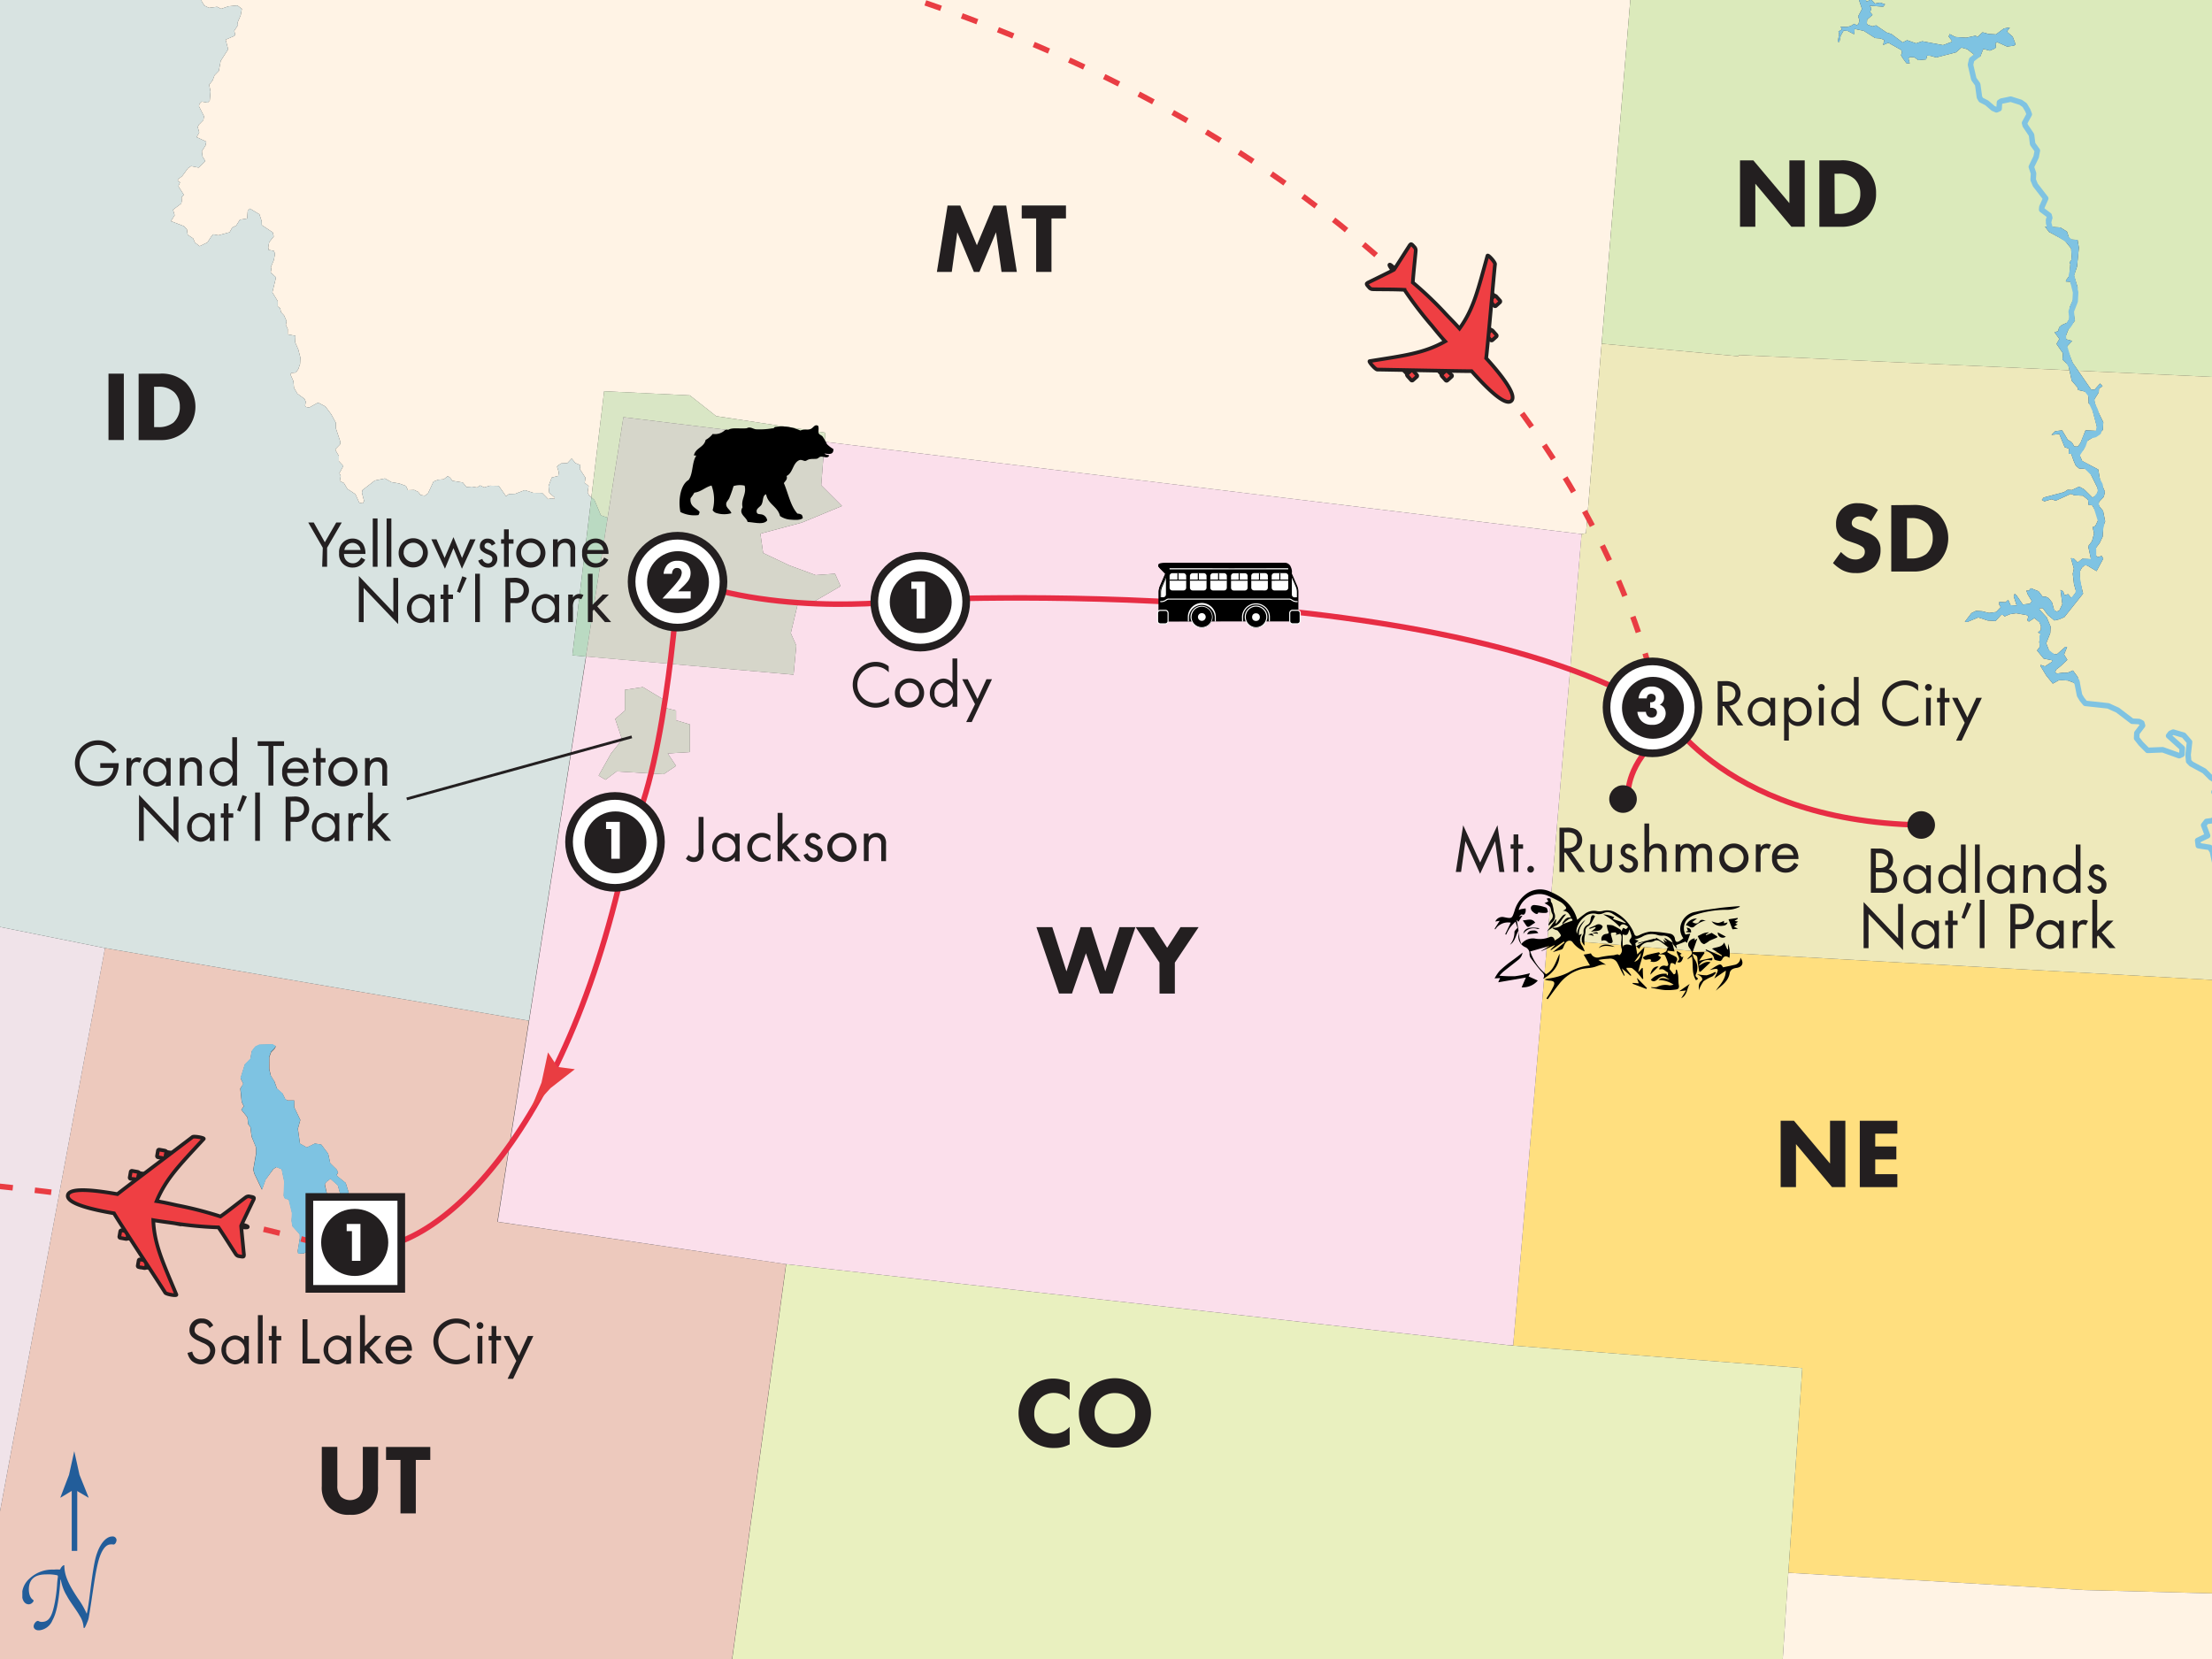 <svg xmlns="http://www.w3.org/2000/svg" xmlns:xlink="http://www.w3.org/1999/xlink" viewBox="0 0 400 300"><rect x="0" y="0" width="400" height="300" fill="#333333" stroke="none"/><defs><style>.a{fill:#e93d42;}.b{fill:#231f20;}.c,.v{fill:#fff;}.c,.f,.x{stroke:#231f20;stroke-width:0.5px;}.d,.e{fill:#225d9a;}.e{stroke:#225d9a;stroke-width:0.75px;}.f{fill:#ef3f43;}.g{fill:#fff3e5;}.h{fill:#dbeabb;}.i{fill:#ffdf7f;}.j{fill:#eee9bb;}.k{fill:#e9f0bf;}.l{fill:#fff3e4;}.m{fill:#edc9bd;}.n{fill:#f0e3e9;}.o{fill:#d8e3e1;}.p{fill:#fbdfeb;}.q{fill:#45b649;opacity:0.2;}.r{fill:#7ec3e2;}.s,.t,.u,.x{fill:none;}.s{stroke:#7fc3e2;stroke-linecap:round;stroke-linejoin:round;}.t{stroke:#e72d44;}.t,.x{stroke-miterlimit:10;}.u{stroke:#e93d43;stroke-dasharray:3 4;}.w{fill-rule:evenodd;}</style><symbol id="a" viewBox="0 0 4.31 7.88"><polygon class="a" points="2.16 0 1.44 3.94 0 7.88 2.16 6.89 4.31 7.88 2.88 3.94 2.16 0"/></symbol><symbol id="b" viewBox="0 0 22.28 25.5"><path class="f" d="M7.72,9c0,.17-.08.31-.17.31H6.83c-.09,0-.17-.14-.16-.31v-.7a.17.17,0,0,1,.17-.17h.71a.17.17,0,0,1,.17.17Z"/><polygon class="f" points="7.56 10.4 6.79 10.39 6.8 9.26 7.58 9.27 7.56 10.4"/><path class="f" d="M4.25,12.15c0,.17-.08.31-.17.3H3.36c-.1,0-.17-.14-.16-.31v-.7a.17.17,0,0,1,.17-.16h.72a.16.16,0,0,1,.16.16Z"/><polygon class="f" points="4.09 13.59 3.32 13.58 3.33 12.44 4.11 12.46 4.09 13.59"/><path class="f" d="M14.89,9c0,.17.08.31.17.3h.71c.1,0,.17-.14.16-.31v-.7a.16.16,0,0,0-.17-.16H15a.15.15,0,0,0-.16.17Z"/><polygon class="f" points="15.04 10.4 15.82 10.39 15.8 9.26 15.03 9.27 15.04 10.4"/><path class="f" d="M18.36,12.15c0,.17.08.31.18.3h.71c.09,0,.16-.14.16-.31v-.7a.16.16,0,0,0-.17-.16h-.71a.17.17,0,0,0-.17.17Z"/><polygon class="f" points="18.51 13.59 19.29 13.58 19.27 12.44 18.5 12.46 18.51 13.59"/><path class="f" d="M11.14,25.1c.13,0,.16-.58.21-.86.45.11,2.83.78,3.6,1,.27.07.32,0,.31-.55a.65.65,0,0,0-.22-.57c-.48-.47-2.23-2-3.14-2.92a50,50,0,0,0,.47-5.82c0-.53.1-1.72.08-3.09,3.24.71,5.48,2.3,9.44,4.84.17.13.18-1.37,0-1.54-1.09-1-8.6-8-9.42-8.72,0-2.57-.12-6.61-1.32-6.61s-1.35,4-1.33,6.61C9,7.54,1.49,14.62.4,15.59c-.2.17-.19,1.67,0,1.54,4-2.55,6.19-4.14,9.43-4.84,0,1.36.09,2.56.08,3.09a49.85,49.85,0,0,0,.48,5.81c-.91.89-2.66,2.46-3.15,2.93a.65.65,0,0,0-.22.57c0,.5,0,.62.31.55.77-.21,3.15-.88,3.61-1C11,24.52,11,25.1,11.14,25.1Z"/></symbol><symbol id="d" viewBox="0 0 4.3 4.3"><circle class="b" cx="2.15" cy="2.15" r="2.15"/></symbol><symbol id="e" viewBox="0 0 6.5 6.5"><rect class="c" x="0.25" y="0.25" width="6" height="6"/><circle class="b" cx="3.21" cy="3.22" r="2.19"/></symbol><symbol id="f" viewBox="0 0 6.5 6.5"><circle class="c" cx="3.25" cy="3.25" r="3"/><circle class="b" cx="3.28" cy="3.28" r="2.02"/></symbol><symbol id="k" viewBox="0 0 12.83 24.36"><path class="d" d="M5,16.1c.09,0,.13,0,.17-.08a1.14,1.14,0,0,1,.42-.5c.08,0,.12,0,.12,0,0,1.28.46,2.42,1.85,4.51a11.57,11.57,0,0,1,1.16,2c0,.09,0,.08.06,0,.11-.49.26-1.42.37-2.33.53-4.26.76-5.19,1.07-6,.51-1.36,1.3-2.1,2-2.1a.52.52,0,0,1,.59.48.83.83,0,0,1-.2.51.3.3,0,0,1-.32.09.74.74,0,0,0-.28,0c-.59,0-1.25.62-1.73,2.52-.28,1.19-.4,1.9-.91,5.33-.11.73-.28,1.78-.34,2.1a2.54,2.54,0,0,1-.2.63c-.06.14-.15.39-.29.65s-.22.12-.22,0a3.08,3.08,0,0,0-.52-1.51c-.32-.62-1.38-2-1.73-2.69a6.3,6.3,0,0,1-.82-2.12c0-.16-.06-.16-.08,0-.23,3.18-.6,4.56-1.08,5.42a2.18,2.18,0,0,1-1.84,1.36c-.51,0-.82-.32-.68-.74a.94.94,0,0,1,.31-.45c.12-.09.23-.12.31-.08a.78.78,0,0,0,.45.12c1,0,1.41-.74,1.79-2.72a21.6,21.6,0,0,0,.29-2.29,10,10,0,0,1,.11-1.08c0-.17,0-.22-.09-.25a5.81,5.81,0,0,0-1.51-.12c-1.53,0-2.32.65-2.35,2,0,1.05.46,1.39.57,1.45a.18.18,0,0,1,0,.29.74.74,0,0,1-.57.33c-.65,0-.93-.71-.93-1.33a3,3,0,0,1,1-2.15,4.52,4.52,0,0,1,3.35-1.24A3.76,3.76,0,0,1,5,16.1Z"/><line class="e" x1="7.09" y1="13.56" x2="7.09" y2="5.02"/><path class="d" d="M7.06,5.19,5.18,6.33l0-.06L6.35,3.21,7.06,0l.71,3.21L9,6.27l0,.06Z"/></symbol></defs><title>9DClassicNatlParks18</title><polygon class="g" points="37.12 -1.54 36.34 -0.75 36.47 0.22 36.95 1.01 37.8 1.42 39.26 1.23 39.98 1.6 41.32 1.14 42.92 0.98 43.74 1.6 43.53 2.74 42.97 4.05 43.03 4.53 42.36 5.58 42.54 6.32 42.34 6.51 40.8 7.17 41.26 8.91 39.91 11.01 39.57 12.83 38.79 13.62 38.46 14.51 37.83 15.33 38.07 16.55 37.93 18.18 37.53 18.57 36.46 18.37 36.06 18.76 35.98 19.22 36.9 21.05 36.77 21.73 35.98 22.53 35.75 22.95 36.03 23.95 35.55 24.8 37.3 25.61 37.17 26.29 36.5 27.34 36.63 28.32 37.11 29.11 35.93 30.31 34.55 30.04 34 30.41 32.93 31.86 32.19 32.42 32.14 32.66 32.56 32.97 32.27 33.63 32.38 33.88 33.24 35.23 32.84 35.63 32.87 36.34 32.78 36.8 31.29 37.93 31.58 38.93 30.9 39.99 33.27 40.9 33.8 41.48 33.94 42.46 34.93 43.12 35.26 43.88 36.1 44.52 37.51 43.84 38.19 42.79 38.58 42.38 39.5 42.55 41.52 42 42 41.14 42.71 40.8 43.38 39.73 44.69 39.51 44.8 38.11 45.19 37.72 46.91 38.75 47.32 40 47.34 40.71 49.32 42.02 49.5 42.77 48.68 43.79 48.51 44.7 48.58 45.19 49.51 45.36 49.73 45.88 49.52 47.02 48.97 48.34 49.08 48.59 48.95 49.27 49.91 50.16 49.25 52.87 50.23 54.47 50.23 55.42 50.65 55.73 50.83 56.47 51.37 57.04 51.82 58.07 51.69 58.75 52.04 59.52 52.02 60.47 53.43 60.73 53.37 61.9 53.94 63.19 54.32 64.66 54.26 65.84 53.95 66.73 53.51 67.36 52.69 67.44 52.49 67.64 53.06 68.93 53.17 70.14 53.78 71.19 55.06 72.13 55.29 72.64 55.17 73.34 55.28 73.58 55.91 73.7 57.52 72.8 58.84 73.51 59.88 74.89 60.73 76.45 60.72 77.4 61.56 79.92 61.49 80.36 60.7 81.18 60.66 81.4 61.28 82.46 61.28 83.4 62.09 84.26 61.38 85.55 61.62 86.08 61.45 86.99 62.19 87.35 62.82 88.41 64.27 89.37 64.97 90.91 65.6 91.02 65.84 90.59 65.45 89.1 65.53 88.64 67.77 86.9 69.61 86.52 70.79 87.19 72.2 87.43 73.41 87.88 73.77 88.64 74.9 88.6 75.65 88.97 76.04 89.51 76.82 89.64 77.38 89.25 78.39 87.08 79.25 86.75 80.24 86.67 80.98 86.09 81.41 86.4 81.81 86.94 83.68 87.25 84.35 88.08 85.33 88 86.27 88.16 86.82 87.78 87.56 88.14 88.59 87.83 90.19 87.86 91.5 89.73 92.04 89.34 93.17 89.3 94.89 88.63 96.43 89.12 98.04 89.14 99.14 90.26 99.65 90.11 100.28 90.21 100.32 89.98 99.32 89.11 99.19 87.9 99.77 86.36 100.94 86.07 101.05 85.39 100.73 84.39 100.92 84.18 101.47 83.8 102.6 83.74 103.37 82.92 104.05 83.73 104.95 84.12 104.84 84.81 105.87 86.39 105.73 87.31 106.44 87.89 106.26 89.03 106.5 89.55 106.94 89.93 109.25 70.75 124.75 71.5 129.5 75.25 149.25 78.25 149.12 79.89 285.99 96.58 286.8 96.41 289.57 62.84 295.05 -2.82 36.52 -2.39 36.76 -2.08 37.12 -1.54"/><polygon class="h" points="289.64 62.15 314.31 64.42 314.49 64.2 374.22 66.96 374.01 66.02 372.97 65.03 373.04 63.88 371.88 62.19 372.4 61.3 371.53 60.09 372.17 59.88 372.36 59.2 372.84 58.77 373.8 58.35 374.48 57.23 374.26 55.59 374.97 54 374.91 52.15 374.36 50.95 373.58 50.91 373.6 50.69 374.26 49.79 374.38 47.71 374.23 47.47 374.57 47.03 374.6 46.34 374.53 44.94 373.37 43.49 370.52 41.94 369.8 40.97 372.58 41.13 373.77 41.88 374.17 43.06 374.46 43.31 375.69 43.38 375.93 44.79 375.58 48.25 375.04 49.83 375.7 51.96 375.6 53.8 375.56 54.5 374.85 56.09 375.22 57.96 374.05 59.53 373.51 60.89 373.64 61.36 374.71 61.65 373.88 62.53 373.72 62.76 373.85 63.23 374.81 65.61 375.8 67.04 402.69 68.28 402.6 -3 337.4 -2.89 337.47 -2.7 337.67 -1.3 337.43 0.06 337.56 0.3 338.36 -0.1 339.06 0.64 339.99 0.47 340.88 0.77 340.55 1.21 338.12 1.03 338.39 1.52 338.19 2.2 338.61 2.69 337.64 3.54 337.59 4.23 337.73 4.47 338.62 4.77 339.25 4.58 341.14 5.87 342.04 6.16 344.07 7.68 344.86 7.27 346.5 7.84 347.6 7.46 351.36 8.16 352.93 7.57 352.94 7.34 352.38 6.61 352.56 6.16 353.59 6.69 355.56 6.82 357.26 6.45 357.56 6.71 358.51 5.84 359.57 6.14 360.93 6.22 362.37 5.15 363.3 4.98 363.44 4.99 362.95 5.65 363.09 5.89 363.96 6.63 364.49 8.05 364.17 8.26 362.94 8.42 361.16 7.62 360.84 7.83 360.94 8.53 360.78 8.75 359.84 9.16 358.64 8.85 358.1 10.21 357.62 10.4 355.74 8.9 354.69 8.6 353.72 9.46 350.14 10.39 349.1 10.1 348.49 10.05 348.3 10.74 346.9 10.88 346.18 10.36 345.42 10.31 345.1 10.53 345.34 11.46 345.19 11.45 344.73 11.42 344.04 10.46 343.76 9.97 343.94 9.52 343.82 9.05 341.47 7.73 340.53 8.14 340.74 7.23 340 6.95 339.08 6.88 337.04 5.58 335.38 5.23 335.32 6.15 335.17 6.14 334.14 5.6 333.38 5.55 332.86 6.45 332.62 7.57 332.32 7.55 332.58 6.18 332.45 5.71 333.1 5.3 332.83 4.82 333.88 4.89 334.66 4.71 335.3 4.3 335.74 4.57 336.06 4.36 336.26 3.68 336.01 2.96 336.71 1.62 336.08 -0.27 335.23 -1.01 333.51 -0.45 330.71 -1.8 329.97 -2.09 329.22 -2.14 328.8 -2.64 328.53 -2.88 295.05 -2.82 289.63 62.15 289.64 62.15"/><polygon class="i" points="279.89 169.81 279.82 169.81 273.62 243.33 325.91 247.4 323.39 284.41 376.86 287.53 402.98 288.21 402.83 177.35 306.13 171.97 279.89 169.81"/><polygon class="j" points="378.14 70.43 378.77 70.46 379.76 69.35 380.21 69.84 379.56 70.26 379.52 70.96 378.67 72.31 379.06 73.72 380.34 76.35 380.27 77.73 379.61 78.4 377.17 79.9 376.79 81.28 376.13 81.94 376.1 82.4 376.53 83.36 379.43 84.9 379.8 87.02 380.64 88.92 380.43 89.84 379.6 90.73 379.43 91.19 379.71 91.67 380.3 92.39 380.68 94.28 380.32 95.19 380.23 97.04 379.69 98.18 378.85 99.3 378.81 99.99 378.94 100.47 379.4 100.73 380.05 100.53 380.34 101.02 379.12 103.28 377.43 102.26 376.96 102.23 376.46 102.67 376.1 103.35 376.17 105.22 376.69 107.34 373.3 111.6 372.32 112.01 371.51 112.2 370.3 111.2 369.41 109.99 368.94 109.97 368.77 110.19 370.12 111.65 370.82 113.33 370.75 114.49 370.02 116.32 370.58 117.76 371.35 118.26 371.98 118.29 373.48 116.97 373.8 116.99 373.25 118.36 373.84 119.32 372.66 120.43 371.83 121.08 371.64 121.54 371.95 121.79 373.23 121.63 373.87 121.66 374.85 121.24 375.74 122.45 375.71 122.92 375.36 123.6 373.95 123.06 372.36 122.98 371.21 123.62 370.02 122.15 369 120.46 369.01 120.23 369.8 120.5 371.11 119.64 371.13 119.41 369.55 119.09 368.36 117.63 368.87 116.95 368.76 116.02 369.13 115.1 369 114.63 368.54 114.37 369.04 113.93 369.08 113.23 368.8 112.52 368.19 112.02 367.88 111.77 366.9 112.41 366.59 112.17 366.79 111.47 366.49 111.23 364.6 110.89 363.48 111.06 362.5 111.47 362.2 111.21 361.88 111.19 360.86 112.3 359.44 112.21 357.73 111.65 355.77 112.47 355.3 112.44 356.5 110.87 357.32 110.46 358.43 110.53 359.68 110.84 360.96 110.67 361.8 109.79 361.51 109.31 361.54 108.84 362.65 108.91 363.15 108.47 363.57 109.43 364.68 109.49 364.14 107.83 364.32 107.37 364.63 107.63 365.8 109.32 367.08 109.16 367.42 108.71 366.69 107.51 366.42 106.79 366.89 106.82 367.23 106.37 368.63 106.91 369.37 107.89 370 107.92 370.47 108.18 371.06 108.91 371.46 110.33 371.92 110.6 372.4 110.38 372.94 109.24 372.6 106.67 373.07 106.92 373.34 107.64 373.99 107.44 374.58 108.17 374.74 108.18 374.93 107.73 375.44 107.04 375.04 105.63 374.82 103.75 375.02 102.84 374.49 100.94 374.97 100.97 375.72 101.71 376.54 101.05 378.12 101.13 377.61 98.78 378.29 97.88 378.67 96.5 378.42 95.32 378.9 95.12 379.44 93.97 379.18 92.8 378.75 92.08 378.32 91.36 377.69 91.33 377.58 90.39 376.67 89.64 375.1 89.56 374.48 89.3 371.74 90.54 370.97 90.28 369.69 90.67 369.23 90.4 369.56 89.97 373.23 89 373.89 88.57 374.68 88.61 375.97 87.99 376.88 88.49 378.38 89.97 379.19 89.55 379.4 88.63 379.26 88.16 377.84 85.29 377.08 84.78 375.98 84.72 375.38 84.23 374.96 83.28 374.55 82.09 374.08 82.06 374.13 81.14 373.36 80.86 372.39 78.49 370.97 78.64 371.64 77.98 372.9 77.82 373.9 79.5 374.67 80.01 375.1 80.73 375.72 80.76 376.23 80.09 377.13 77.81 379.01 77.91 379.17 77.68 379.2 77.22 378.15 73.21 377.7 72.96 377.63 71.32 377.19 70.84 375.8 70.53 375.67 70.06 374.63 68.84 374.22 66.96 314.49 64.2 314.31 64.42 289.64 62.15 289.63 62.15 289.57 62.84 286.8 96.41 285.99 96.58 279.82 169.81 279.89 169.81 306.13 171.97 402.83 177.35 402.69 68.28 375.8 67.04 378.14 70.43"/><polygon class="k" points="323.39 284.41 325.91 247.4 273.62 243.33 273.12 243.29 142.13 228.6 142.17 228.61 132.03 302.78 322.22 302.46 323.34 285.13 323.39 284.41"/><polygon class="l" points="323.39 284.41 323.34 285.13 322.22 302.46 403 302.33 402.98 288.21 376.86 287.53 323.39 284.41"/><path class="m" d="M142.13,228.6l-52.19-7.65,5.69-36.37h0L18.83,171.41l.16,0L-2.62,287.37l0,15.63L132,302.78l10.14-74.17ZM63.69,220l-.83-.14-.41-.54-.14-1.22-.41-.54.15-.93-.54-.8-.42-1.51-1.33-1.17-.77.58-.24.44.38,1.73-.36,1.13.48,3.18.67,1.06.21.75-.23,1.38L59,224.73l-.57.38-1.81.64-1.69.9-1,.06-.09-.49.39-2.31,0-.73-1.29-1.41-.18-1,.08-1.42-.6-2.48-.66-.11-.25-.52.1-2.6-.47-2.22-.95-.39-.57.37L48,213.34l-.64,1.79L46,212.27l-.21-.75.52-3v-1l-.82-2-.21-1.7-.41-.55-.13-1.21-1.11-1.39.45-.63-.38-.78-.25-2.42L44,196l-.49-1,.77-2.48,1-1,.25-1.39.65-.83.73-.35,2.36-.06.61.34-.24.44-.61.61-.33.89,0,2.14.29,1.24.66,1.07.45,1.27,1,.89.49,1L52,199l1.19,0,0,1.19,1.12,2.34-.44,1.59.38,2.69,1.23.69,1.47-.71,1.15.2,1.24,1.64.38,1.73,1.17,1.15.25.52-.25.43.13.26,1.49,1.2.55,1.76-.53,1.1.25.51.66.11.06,1.68.13.26,1.19,0,.13.26Z"/><polygon class="n" points="18.99 171.44 18.83 171.41 -2.78 167.06 -2.62 287.37 18.99 171.44"/><polygon class="o" points="95.64 184.58 95.64 184.58 95.75 183.89 105.95 118.72 103.5 118.5 106.94 89.93 106.5 89.55 106.26 89.03 106.44 87.89 105.73 87.31 105.87 86.39 104.84 84.81 104.95 84.12 104.05 83.73 103.37 82.92 102.6 83.74 101.47 83.8 100.92 84.18 100.73 84.39 101.05 85.39 100.94 86.07 99.77 86.36 99.19 87.9 99.32 89.11 100.32 89.98 100.28 90.21 99.65 90.11 99.14 90.26 98.04 89.14 96.43 89.12 94.89 88.63 93.17 89.3 92.04 89.34 91.5 89.73 90.19 87.86 88.59 87.83 87.56 88.14 86.82 87.78 86.27 88.16 85.33 88 84.35 88.08 83.68 87.25 81.81 86.94 81.41 86.4 80.98 86.09 80.24 86.67 79.25 86.75 78.39 87.08 77.38 89.25 76.82 89.64 76.04 89.51 75.65 88.97 74.9 88.6 73.77 88.64 73.41 87.88 72.2 87.43 70.79 87.19 69.61 86.52 67.77 86.9 65.53 88.64 65.45 89.1 65.84 90.59 65.6 91.02 64.97 90.91 64.27 89.37 62.82 88.41 62.19 87.35 61.45 86.99 61.62 86.08 61.38 85.55 62.09 84.26 61.28 83.4 61.28 82.46 60.66 81.4 60.7 81.18 61.49 80.36 61.56 79.92 60.72 77.4 60.73 76.45 59.88 74.89 58.84 73.51 57.52 72.8 55.91 73.7 55.28 73.58 55.17 73.34 55.29 72.64 55.06 72.13 53.78 71.19 53.17 70.14 53.06 68.93 52.49 67.64 52.69 67.44 53.51 67.36 53.95 66.73 54.26 65.84 54.32 64.66 53.94 63.19 53.37 61.9 53.43 60.73 52.02 60.47 52.04 59.52 51.69 58.75 51.82 58.07 51.37 57.04 50.83 56.47 50.65 55.73 50.23 55.42 50.23 54.47 49.25 52.87 49.91 50.16 48.95 49.27 49.08 48.59 48.97 48.34 49.52 47.02 49.73 45.88 49.51 45.36 48.58 45.19 48.51 44.7 48.68 43.79 49.5 42.77 49.32 42.02 47.34 40.71 47.32 40 46.91 38.75 45.19 37.72 44.8 38.11 44.69 39.51 43.38 39.73 42.71 40.8 42 41.14 41.52 42 39.5 42.55 38.58 42.38 38.19 42.79 37.51 43.84 36.1 44.52 35.26 43.88 34.93 43.12 33.94 42.46 33.8 41.48 33.27 40.9 30.9 39.99 31.58 38.93 31.29 37.93 32.78 36.8 32.87 36.34 32.84 35.63 33.24 35.23 32.38 33.88 32.27 33.63 32.56 32.97 32.14 32.66 32.19 32.42 32.93 31.86 34 30.41 34.55 30.04 35.93 30.31 37.11 29.11 36.63 28.32 36.5 27.34 37.17 26.29 37.3 25.61 35.55 24.8 36.03 23.95 35.75 22.95 35.98 22.53 36.77 21.73 36.9 21.05 35.98 19.22 36.06 18.76 36.46 18.37 37.53 18.57 37.93 18.18 38.07 16.55 37.83 15.33 38.46 14.51 38.79 13.62 39.57 12.83 39.91 11.01 41.26 8.91 40.8 7.17 42.34 6.51 42.54 6.32 42.36 5.58 43.03 4.53 42.97 4.05 43.53 2.74 43.74 1.6 42.92 0.98 41.32 1.14 39.98 1.6 39.26 1.23 37.8 1.42 36.95 1.01 36.47 0.22 36.34 -0.75 37.12 -1.54 36.76 -2.08 36.52 -2.39 34.69 -2.39 34.05 -1.9 33.45 -2.01 33.52 -2.39 -3 -2.33 -2.78 167.06 18.83 171.41 95.64 184.58"/><path class="p" d="M142.13,228.6l131,14.69.5,0L286,96.58,149.12,79.89l-.62,7.86,3.75,3.75-7.25,3-7.5,2,.5,3.5,4.75,2.25L147.5,104l3.5-.25,1,2.25-4.75,2.75-3,.5L143,114.5l1,2.25-.5,5.25L106,118.71l-10.2,65.17-.11.69-5.69,36.37ZM110.5,136.25l2-2.5L111.25,130l1.75-1.5v-3.75l3.25-.5L120,126.5l.25,1.5,2,.5v1.75l2.5.75v5l-4,.25,1.5,2.25L120,140l-8.5-.5-2,1.5-1.25-.75Z"/><polygon class="q" points="109.81 94.08 112.73 75.44 109.88 93.62 109.81 94.08"/><polygon class="g" points="108.66 93.19 109.88 93.62 109.88 93.62 112.73 75.44 149.12 79.89 149.25 78.25 129.5 75.25 124.75 71.5 109.25 70.75 106.94 89.93 107.49 90.41 108.66 93.19"/><polygon class="q" points="108.66 93.19 109.88 93.62 109.88 93.62 112.73 75.44 149.12 79.89 149.25 78.25 129.5 75.25 124.75 71.5 109.25 70.75 106.94 89.93 107.49 90.41 108.66 93.19"/><polygon class="o" points="109.88 93.62 109.88 93.62 108.66 93.19 107.49 90.41 106.94 89.93 103.5 118.5 105.95 118.72 109.81 94.08 109.88 93.62"/><polygon class="q" points="109.88 93.62 109.88 93.62 108.66 93.19 107.49 90.41 106.94 89.93 103.5 118.5 105.95 118.72 109.81 94.08 109.88 93.62"/><polygon class="p" points="144 116.75 143 114.5 144.25 109.25 147.25 108.75 152 106 151 103.75 147.5 104 142.75 102.25 138 100 137.5 96.5 145 94.5 152.25 91.5 148.5 87.75 149.12 79.89 112.73 75.44 109.81 94.08 105.95 118.72 143.5 122 144 116.75"/><polygon class="q" points="144 116.75 143 114.5 144.25 109.25 147.25 108.75 152 106 151 103.75 147.5 104 142.75 102.25 138 100 137.5 96.5 145 94.5 152.25 91.5 148.5 87.75 149.12 79.89 112.73 75.44 109.81 94.08 105.95 118.72 143.5 122 144 116.75"/><polygon class="p" points="111.5 139.5 120 140 122.25 138.5 120.75 136.25 124.75 136 124.75 131 122.25 130.25 122.25 128.5 120.25 128 120 126.5 116.25 124.25 113 124.75 113 128.5 111.25 130 112.5 133.75 110.5 136.25 108.25 140.25 109.5 141 111.5 139.5"/><polygon class="q" points="111.5 139.5 120 140 122.25 138.5 120.75 136.25 124.75 136 124.75 131 122.25 130.25 122.25 128.5 120.25 128 120 126.5 116.25 124.25 113 124.75 113 128.5 111.25 130 112.5 133.75 110.5 136.25 108.25 140.25 109.5 141 111.5 139.5"/><polygon class="r" points="63.64 219.32 63.51 219.06 63.45 217.38 62.79 217.27 62.54 216.76 63.06 215.65 62.51 213.9 61.02 212.69 60.89 212.44 61.14 212 60.89 211.48 59.72 210.33 59.34 208.61 58.1 206.97 56.95 206.77 55.48 207.48 54.24 206.79 53.86 204.11 54.3 202.52 53.18 200.18 53.22 199 52.03 199.03 51.58 198.72 51.08 197.68 50.06 196.79 49.6 195.52 48.95 194.46 48.65 193.22 48.69 191.08 49.02 190.19 49.63 189.58 49.87 189.14 49.26 188.8 46.89 188.86 46.16 189.21 45.51 190.04 45.26 191.43 44.25 192.45 43.48 194.93 43.97 195.96 43.48 196.84 43.72 199.26 44.1 200.04 43.65 200.67 44.76 202.06 44.88 203.27 45.3 203.82 45.51 205.52 46.33 207.56 46.34 208.52 45.82 211.52 46.03 212.27 47.4 215.13 48.04 213.34 49.39 211.43 49.96 211.06 50.91 211.45 51.37 213.67 51.27 216.28 51.52 216.8 52.17 216.91 52.77 219.39 52.69 220.81 52.87 221.78 54.16 223.19 54.21 223.92 53.82 226.24 53.91 226.72 54.93 226.66 56.62 225.76 58.43 225.11 59 224.73 59.89 223.45 60.13 222.06 59.91 221.31 59.24 220.25 58.76 217.07 59.12 215.94 58.73 214.22 58.98 213.78 59.75 213.19 61.08 214.37 61.5 215.87 62.04 216.67 61.89 217.6 62.3 218.14 62.45 219.36 62.86 219.9 63.69 220.04 64.95 219.54 64.82 219.28 63.64 219.32"/><polygon class="r" points="329.22 -2.14 329.97 -2.09 330.71 -1.8 333.51 -0.45 335.23 -1.01 336.08 -0.27 336.71 1.62 336.01 2.96 336.26 3.68 336.06 4.36 335.74 4.57 335.3 4.3 334.66 4.71 333.88 4.89 332.83 4.82 333.1 5.3 332.45 5.71 332.58 6.18 332.32 7.55 332.62 7.57 332.86 6.45 333.38 5.55 334.14 5.6 335.17 6.14 335.32 6.15 335.38 5.23 337.04 5.58 339.08 6.88 340 6.95 340.74 7.23 340.53 8.14 341.47 7.73 343.82 9.05 343.94 9.52 343.76 9.97 344.04 10.46 344.73 11.42 345.19 11.45 345.34 11.46 345.1 10.53 345.42 10.31 346.18 10.36 346.9 10.88 348.3 10.74 348.49 10.05 349.1 10.1 350.14 10.39 353.72 9.46 354.69 8.6 355.74 8.9 357.62 10.4 358.1 10.21 358.64 8.85 359.84 9.16 360.78 8.75 360.94 8.53 360.84 7.83 361.16 7.62 362.94 8.42 364.17 8.26 364.49 8.05 363.96 6.63 363.09 5.89 362.95 5.65 363.44 4.99 363.3 4.98 362.37 5.15 360.93 6.22 359.57 6.14 358.51 5.84 357.56 6.71 357.26 6.45 355.56 6.82 353.59 6.69 352.56 6.16 352.38 6.61 352.94 7.34 352.93 7.57 351.36 8.16 347.6 7.46 346.5 7.84 344.86 7.27 344.07 7.68 342.04 6.16 341.14 5.87 339.25 4.58 338.62 4.77 337.73 4.47 337.59 4.23 337.64 3.54 338.61 2.69 338.19 2.2 338.39 1.52 338.12 1.03 340.55 1.21 340.88 0.77 339.99 0.47 339.06 0.64 338.36 -0.1 337.56 0.3 337.43 0.06 337.67 -1.3 337.47 -2.7 337.4 -2.89 334.56 -2.89 334.27 -2.7 333.46 -1.84 330.11 -2.88 328.53 -2.88 328.8 -2.64 329.22 -2.14"/><polygon class="r" points="375.67 70.06 375.8 70.53 377.19 70.84 377.63 71.32 377.7 72.96 378.15 73.21 379.2 77.22 379.17 77.68 379.01 77.91 377.13 77.81 376.23 80.09 375.72 80.76 375.1 80.73 374.67 80.01 373.9 79.5 372.9 77.82 371.64 77.98 370.97 78.64 372.39 78.49 373.36 80.86 374.13 81.14 374.08 82.06 374.55 82.09 374.96 83.28 375.38 84.23 375.98 84.72 377.08 84.78 377.84 85.29 379.26 88.16 379.4 88.63 379.19 89.55 378.38 89.97 376.88 88.49 375.97 87.99 374.68 88.61 373.89 88.57 373.23 89 369.56 89.97 369.23 90.4 369.69 90.67 370.97 90.28 371.74 90.54 374.48 89.3 375.1 89.56 376.67 89.64 377.58 90.39 377.69 91.33 378.32 91.36 378.75 92.08 379.18 92.8 379.44 93.97 378.9 95.12 378.42 95.32 378.67 96.5 378.29 97.88 377.61 98.78 378.12 101.13 376.54 101.05 375.72 101.71 374.97 100.97 374.49 100.94 375.02 102.84 374.82 103.75 375.04 105.63 375.44 107.04 374.93 107.73 374.74 108.18 374.58 108.17 373.99 107.44 373.34 107.64 373.07 106.92 372.6 106.67 372.94 109.24 372.4 110.38 371.92 110.6 371.46 110.33 371.06 108.91 370.47 108.18 370 107.92 369.37 107.89 368.63 106.91 367.23 106.37 366.89 106.82 366.42 106.79 366.69 107.51 367.42 108.71 367.08 109.16 365.8 109.32 364.63 107.63 364.32 107.37 364.14 107.83 364.68 109.49 363.57 109.43 363.15 108.47 362.65 108.91 361.54 108.84 361.51 109.31 361.8 109.79 360.96 110.67 359.68 110.84 358.43 110.53 357.32 110.46 356.5 110.87 355.3 112.44 355.77 112.47 357.73 111.65 359.44 112.21 360.86 112.3 361.88 111.19 362.2 111.21 362.5 111.47 363.48 111.06 364.6 110.89 366.49 111.23 366.79 111.47 366.59 112.17 366.9 112.41 367.88 111.77 368.19 112.02 368.8 112.52 369.08 113.23 369.04 113.93 368.54 114.37 369 114.63 369.13 115.1 368.76 116.02 368.87 116.95 368.36 117.63 369.55 119.09 371.13 119.41 371.11 119.64 369.8 120.5 369.01 120.23 369 120.46 370.02 122.15 371.21 123.62 372.36 122.98 373.95 123.06 375.36 123.6 375.71 122.92 375.74 122.45 374.85 121.24 373.87 121.66 373.23 121.63 371.95 121.79 371.64 121.54 371.83 121.08 372.66 120.43 373.84 119.32 373.25 118.36 373.8 116.99 373.48 116.97 371.98 118.29 371.35 118.26 370.58 117.76 370.02 116.32 370.75 114.49 370.82 113.33 370.12 111.65 368.77 110.19 368.94 109.97 369.41 109.99 370.3 111.2 371.51 112.2 372.32 112.01 373.3 111.6 376.69 107.34 376.17 105.22 376.1 103.35 376.46 102.67 376.96 102.23 377.43 102.26 379.12 103.28 380.34 101.02 380.05 100.53 379.4 100.73 378.94 100.47 378.81 99.99 378.85 99.3 379.69 98.18 380.23 97.04 380.32 95.19 380.68 94.28 380.3 92.39 379.71 91.67 379.43 91.19 379.6 90.73 380.43 89.84 380.64 88.92 379.8 87.02 379.43 84.9 376.53 83.36 376.1 82.4 376.13 81.94 376.79 81.28 377.17 79.9 379.61 78.4 380.27 77.73 380.34 76.35 379.06 73.72 378.67 72.31 379.52 70.96 379.56 70.26 380.21 69.84 379.76 69.35 378.77 70.46 378.14 70.43 375.8 67.04 374.81 65.61 373.85 63.23 373.72 62.76 373.88 62.53 374.71 61.65 373.64 61.36 373.51 60.89 374.05 59.53 375.22 57.96 374.85 56.09 375.56 54.5 375.6 53.8 375.7 51.96 375.04 49.83 375.58 48.25 375.93 44.79 375.69 43.38 374.46 43.31 374.17 43.06 373.77 41.88 372.58 41.13 369.8 40.97 370.52 41.94 373.37 43.49 374.53 44.94 374.6 46.34 374.57 47.03 374.23 47.47 374.38 47.71 374.26 49.79 373.6 50.69 373.58 50.91 374.36 50.95 374.91 52.15 374.97 54 374.26 55.59 374.48 57.23 373.8 58.35 372.84 58.77 372.36 59.2 372.17 59.88 371.53 60.09 372.4 61.3 371.88 62.19 373.04 63.88 372.97 65.03 374.01 66.02 374.22 66.96 374.63 68.84 375.67 70.06"/><polyline class="s" points="357.63 9.94 356.54 10.79 356.33 11.71 356.93 14.29 357.63 15.26 357.95 17.59 358.23 18.07 359.27 18.6 360.43 19.6 361.03 19.86 361.5 19.66 361.57 18.51 361.89 18.29 363.6 17.93 365.4 18.5 366.13 19.01 366.69 19.96 366.96 20.67 366.1 22.24 366.23 22.71 367.36 24.39 367.57 26.04 368.42 27.23 368.2 28.38 367.33 30.17 367.73 31.36 367.66 32.51 368.06 33.46 369.93 35.88 369.23 37.46 369.2 37.93 370.54 38.93 370.66 39.4 370.48 39.85"/><polyline class="s" points="375.54 123.14 376.05 125.73 376.49 126.46 377.09 127.19 381.22 127.64 382.94 128.42 385.56 130.42 386.83 130.48 387.3 130.73 387.44 131.2 386.41 132.56 386.37 133.49 387.13 134.46 388.35 135.69 391.08 135.58 394.07 136.65 394.56 136.43 394.61 135.28 392.15 133.06 392.49 132.61 392.98 132.39 394.88 132.95 395.94 134.17 395.68 136.49 395.78 137.66 396.25 138.14 398.6 139.41 399.83 140.64 400.61 141.13"/><polyline class="s" points="400.61 141.13 400.88 142.08 400.36 143.23 401.55 145.38 401.52 146.31 400.84 146.98 400.3 148.37 399.01 148.54 398.49 149.22 399.21 151.12 397.41 151.98 397.53 152.92 399.61 153.24 400.07 153.96 400.47 155.84 401.37 157.52 401.49 158.23 401.14 159.15 401.1 160.08 401.71 160.8"/><polyline class="s" points="370.49 39.62 370.45 40.31 370.71 41.26 374.14 43.53 374.73 44.03 375.27 45.45 375.19 47.06 374.58 49.81 375.34 52.87 375.25 54.48 374.54 56.3 374.64 57.23 374.6 57.93 374.08 58.84 373.1 59.7 373.14 62.03 374.19 65.58 376.34 69.17 378.23 71.59 378.32 72.99 378.88 74.19 379.68 77.01 379.47 78.16 378.82 78.6 377.22 78.97 376.67 80.57 375.65 82.15"/><polyline class="s" points="375.65 82.15 375.73 83.54 377.25 84.33 378.75 85.8 379.76 87.71 379.84 89.11 379 90.23 379.08 91.64 380.03 94.71 379.62 96.55 378.56 98.82 378.57 101.62 376.99 101.53 376.18 101.96 375.66 102.86 375.58 104.26 375.94 106.38 375.73 107.53 374.05 109.3 372.36 111.31 371.56 111.27 370.54 109.82 369.48 108.83 368.53 108.78 367.69 109.43 367.64 110.36"/><polyline class="s" points="367.64 110.36 369.88 113.05 369.82 114.21 369.29 115.1 369.36 116.75 369.64 117.46 371.77 119.22 371.39 120.36 370.85 121.5 371.14 122.22 372.08 122.49 374.64 122.16 375.54 123.37"/><path class="t" d="M294.5,142.5s.5-6.83,9.17-11.5C265.33,103.33,165,108.5,165,108.5s-23.58,3.33-42.25-4c0-1.33-2.08,33.5-8.75,46.17-10.67,54.67-35.33,76-48.33,75"/><use width="4.31" height="7.88" transform="translate(98.39 202.23) rotate(-147.95) scale(1.33)" xlink:href="#a"/><path class="u" d="M64,227C38.71,218-2,214.34-2,214.34"/><use width="22.28" height="25.5" transform="matrix(0.23, -1.31, 1.31, 0.23, 9.36, 230.69)" xlink:href="#b"/><path class="u" d="M160.69-1.69C286.48,38.58,299.61,126.82,299.61,126.82"/><use width="22.28" height="25.5" transform="translate(284.57 62.87) rotate(138.18) scale(1.33)" xlink:href="#b"/><line x1="222.04" y1="107.12" x2="222.03" y2="105.74"/><path d="M222,107.22h0a.1.1,0,0,0,.1-.1v-1.38a.1.1,0,0,0-.1-.1h0a.1.1,0,0,0-.1.1v1.38A.1.1,0,0,0,222,107.22Z"/><path d="M222,112.32l11.83,0c.64,0,.73-.23.73-.83s0-3.49,0-4.5a2.77,2.77,0,0,0-.26-1.08c-.23-.53-.46-1.08-.94-2.18.16-.17-.07-1.84-1.12-1.84H222c-8.56,0-5.82,0-11.09,0-1.34,0-1.64.16-1.38.62.09.16.67.69,1.2,1.26-.48,1.1-.72,1.66-.94,2.19a2.78,2.78,0,0,0-.25,1.08c0,1,0,3.91,0,4.5s.09.83.74.83Z"/><path d="M209.52,111.51c0-.26,0-.95,0-1.73,0-1,0-2.2,0-2.77a2.86,2.86,0,0,1,.26-1.12l.2-.46.72-1.67-.61-.63a4.8,4.8,0,0,1-.55-.6.47.47,0,0,1-.06-.46c.13-.22.54-.3,1.52-.31h21.38a1.18,1.18,0,0,1,1.06.82,1.89,1.89,0,0,1,.16,1.12c.38.87.61,1.39.8,1.84l.13.3a2.86,2.86,0,0,1,.26,1.12c0,.58,0,1.78,0,2.83,0,.75,0,1.41,0,1.66a1,1,0,0,1-.18.74.87.87,0,0,1-.65.18h-1.52l-10.32,0H210.35C209.64,112.43,209.52,112.15,209.52,111.51ZM222,102H210.95c-.53,0-1.25,0-1.35.21,0,0,0,.08.06.27a5.62,5.62,0,0,0,.52.56c.2.2.43.44.66.68l0,0,0,.06-.75,1.72-.2.46a2.67,2.67,0,0,0-.24,1c0,.57,0,1.74,0,2.77,0,.78,0,1.48,0,1.74,0,.58.07.73.64.73H222l10.32,0h1.52a.71.71,0,0,0,.51-.13c.11-.11.13-.31.13-.6s0-.91,0-1.67c0-1.05,0-2.25,0-2.83a2.67,2.67,0,0,0-.25-1l-.13-.3c-.19-.45-.42-1-.82-1.88l0-.06,0,0a1.83,1.83,0,0,0-.23-1.13,1,1,0,0,0-.81-.55Z"/><path class="v" d="M219.67,112.39h.19v-.82a2.53,2.53,0,0,0-5.06,0v.8H215v-.8a2.34,2.34,0,0,1,4.67,0Z"/><circle cx="217.33" cy="111.57" r="1.95"/><path class="v" d="M215.28,111.57a2,2,0,1,1,2,2A2.05,2.05,0,0,1,215.28,111.57Zm.19,0a1.85,1.85,0,1,0,1.86-1.86A1.85,1.85,0,0,0,215.48,111.57Z"/><path class="v" d="M217.33,112.27a.7.7,0,1,1,.7-.7A.7.7,0,0,1,217.33,112.27Z"/><path class="v" d="M212,106.77a.49.49,0,0,1-.5-.49v-2.13a.5.5,0,0,1,.5-.5h2a.5.5,0,0,1,.5.5v2.13a.49.49,0,0,1-.5.49Z"/><rect x="211.5" y="104.81" width="3.03" height="0.19"/><rect x="212.92" y="103.65" width="0.19" height="1.27"/><path class="v" d="M215.68,106.77a.49.49,0,0,1-.5-.49v-2.13a.49.49,0,0,1,.5-.5h2a.5.5,0,0,1,.5.5v2.13a.49.49,0,0,1-.5.49Z"/><rect x="215.18" y="104.81" width="3.03" height="0.19"/><rect x="216.6" y="103.65" width="0.19" height="1.27"/><path class="v" d="M219.35,106.77a.49.49,0,0,1-.49-.49v-2.13a.49.49,0,0,1,.49-.5h2a.5.5,0,0,1,.5.5v2.13a.49.49,0,0,1-.5.49Z"/><rect x="218.85" y="104.81" width="3.03" height="0.19"/><rect x="220.27" y="103.65" width="0.19" height="1.27"/><path class="v" d="M209.81,108c0-.38,0-.71,0-.94a2.79,2.79,0,0,1,.25-1.08l.78-1.81v3.33a.5.5,0,0,1-.5.5Z"/><path d="M209.85,111.67a.1.1,0,0,0,.1-.1c0-.26,0-1,0-1.75,0-1,0-2.19,0-2.76a2.73,2.73,0,0,1,.25-1l.19-.45c.18-.42.4-.93.75-1.73a.1.1,0,0,0,0-.13.1.1,0,0,0-.13,0c-.35.8-.57,1.31-.75,1.73l-.19.45a2.92,2.92,0,0,0-.26,1.12c0,.57,0,1.73,0,2.76,0,.79,0,1.48,0,1.74A.1.1,0,0,0,209.85,111.67Z"/><path d="M209.83,112.81a.5.5,0,0,1-.5-.5v-1.45a.49.49,0,0,1,.5-.49h.91a.49.49,0,0,1,.5.49v1.45a.5.5,0,0,1-.5.5Z"/><path class="v" d="M209.23,112.31v-1.45a.59.59,0,0,1,.59-.59h.91a.59.59,0,0,1,.59.59v1.45a.59.59,0,0,1-.59.59h-.91A.59.59,0,0,1,209.23,112.31Zm.59-1.84a.4.4,0,0,0-.4.39v1.45a.4.4,0,0,0,.4.4h.91a.4.4,0,0,0,.4-.4v-1.45a.4.4,0,0,0-.4-.39Z"/><path class="v" d="M224.6,112.41h.19v-.83a2.31,2.31,0,0,1,2.33-2.27h0a2.35,2.35,0,0,1,1.67.68,2.21,2.21,0,0,1,.66,1.57v.8h.19v-.8a2.4,2.4,0,0,0-.71-1.71,2.54,2.54,0,0,0-1.81-.74h0a2.5,2.5,0,0,0-2.53,2.46Z"/><circle cx="227.13" cy="111.58" r="1.95" transform="translate(-0.18 0.37) rotate(-0.09)"/><path class="v" d="M225.69,113a2,2,0,0,1-.6-1.44,2,2,0,1,1,4.09,0,2,2,0,0,1-2,2h0A2,2,0,0,1,225.69,113Zm-.41-1.44a1.85,1.85,0,0,0,1.85,1.85h0a1.85,1.85,0,0,0,0-3.71A1.86,1.86,0,0,0,225.28,111.58Z"/><circle class="v" cx="227.13" cy="111.58" r="0.7" transform="translate(-0.3 0.61) rotate(-0.15)"/><path class="v" d="M232.46,106.77a.5.5,0,0,0,.5-.5v-2.13a.5.5,0,0,0-.5-.5h-2a.5.5,0,0,0-.5.5v2.13a.5.5,0,0,0,.5.5Z"/><polygon points="229.92 105.01 232.95 105 232.95 104.81 229.92 104.81 229.92 105.01"/><polygon points="231.34 104.92 231.53 104.92 231.53 103.65 231.34 103.65 231.34 104.92"/><path class="v" d="M228.78,106.77a.5.5,0,0,0,.49-.5v-2.13a.5.5,0,0,0-.5-.5h-2a.5.5,0,0,0-.5.5v2.13a.5.5,0,0,0,.49.49Z"/><polygon points="226.25 105.01 229.28 105.01 229.28 104.81 226.25 104.82 226.25 105.01"/><rect x="227.66" y="103.65" width="0.19" height="1.28"/><path class="v" d="M225.11,106.78a.5.5,0,0,0,.5-.5v-2.13a.49.49,0,0,0-.5-.49h-2a.5.5,0,0,0-.5.5v2.13a.49.49,0,0,0,.5.49Z"/><polygon points="222.57 105.02 225.6 105.01 225.6 104.82 222.57 104.83 222.57 105.02"/><rect x="223.99" y="103.66" width="0.19" height="1.27"/><path class="v" d="M234.65,108c0-.38,0-.71,0-.94a2.73,2.73,0,0,0-.26-1.07l-.78-1.81v3.34a.49.49,0,0,0,.5.5Z"/><path d="M234.62,111.66h0a.1.1,0,0,0,.1-.1c0-.28,0-1.06,0-1.89s0-2.07,0-2.62a2.89,2.89,0,0,0-.26-1.12l-.22-.51c-.18-.41-.39-.91-.73-1.67a.1.1,0,1,0-.18.08l.73,1.67.22.51a2.69,2.69,0,0,1,.24,1c0,.54,0,1.65,0,2.62s0,1.61,0,1.89A.1.1,0,0,0,234.62,111.66Z"/><path d="M233.72,110.37h.91a.5.5,0,0,1,.5.5v1.44a.5.5,0,0,1-.5.5h-.92a.49.49,0,0,1-.49-.49v-1.45a.5.5,0,0,1,.5-.5Z"/><path class="v" d="M233.13,112.31v-1.45a.6.6,0,0,1,.59-.6h.91a.59.59,0,0,1,.59.6v1.44a.58.58,0,0,1-.17.42.59.59,0,0,1-.42.18h-.91A.59.59,0,0,1,233.13,112.31Zm.19-1.45v1.45a.4.4,0,0,0,.4.39h.91a.4.4,0,0,0,.28-.12.39.39,0,0,0,.11-.28v-1.44a.4.4,0,0,0-.4-.4h-.91A.4.4,0,0,0,233.32,110.87Z"/><polygon class="v" points="222.18 102.96 232.95 102.95 232.95 102.75 222.19 102.77 222.11 102.76 211.49 102.75 211.49 102.95 222.18 102.96"/><path class="v" d="M209.82,108.88a1.65,1.65,0,0,0,1.1-.29.69.69,0,0,1,.46-.16h21.71a.7.7,0,0,1,.46.16,1.67,1.67,0,0,0,1.1.29v-.19a1.48,1.48,0,0,1-1-.26.89.89,0,0,0-.57-.19H211.37a.88.88,0,0,0-.57.19,1.47,1.47,0,0,1-1,.26Z"/><path class="t" d="M299.61,126.82s10.82,21.67,47.81,22.37"/><path class="b" d="M37.9,240.15a1.94,1.94,0,0,0-.47-.6,1.44,1.44,0,0,0-.9-.28,1.23,1.23,0,0,0-1.34,1.24.84.84,0,0,0,.3.7,2.61,2.61,0,0,0,.84.5l.77.34a3.89,3.89,0,0,1,1.24.76,1.92,1.92,0,0,1,.58,1.45,2.57,2.57,0,0,1-4.27,1.81,2.9,2.9,0,0,1-.74-1.42l.86-.24a1.89,1.89,0,0,0,.48,1A1.64,1.64,0,0,0,38,244.29a1.19,1.19,0,0,0-.4-.94,3.48,3.48,0,0,0-1-.55l-.72-.34a3.53,3.53,0,0,1-1.07-.66,1.66,1.66,0,0,1-.55-1.31,2.07,2.07,0,0,1,2.24-2.06,2.17,2.17,0,0,1,1.28.36,2.42,2.42,0,0,1,.78.89Z"/><path class="b" d="M44.14,241.59H45v5h-.86v-.7a2.1,2.1,0,0,1-1.7.84,2.63,2.63,0,0,1,0-5.24,2.06,2.06,0,0,1,1.7.83Zm-3.24,2.48a1.66,1.66,0,0,0,1.63,1.87,1.86,1.86,0,0,0,0-3.71A1.65,1.65,0,0,0,40.9,244.07Z"/><path class="b" d="M47.5,237.82v8.74h-.86v-8.74Z"/><path class="b" d="M50,242.38v4.19h-.86v-4.19h-.53v-.79h.53v-1.8H50v1.8h.86v.79Z"/><path class="b" d="M55.6,238.56v7.16h2.21v.84H54.71v-8Z"/><path class="b" d="M62.61,241.59h.86v5h-.86v-.7a2.1,2.1,0,0,1-1.7.84,2.63,2.63,0,0,1,0-5.24,2.06,2.06,0,0,1,1.7.83Zm-3.24,2.48A1.66,1.66,0,0,0,61,245.94a1.86,1.86,0,0,0,0-3.71A1.65,1.65,0,0,0,59.37,244.07Z"/><path class="b" d="M66,237.82v5.61l1.82-1.85h1.13l-2.13,2.13,2.52,2.84H68.18l-2-2.27-.22.22v2.05H65.1v-8.74Z"/><path class="b" d="M74.46,245.29a3,3,0,0,1-.61.8,2.41,2.41,0,0,1-1.66.61,2.38,2.38,0,0,1-2.46-2.6,2.41,2.41,0,0,1,2.41-2.64,2.23,2.23,0,0,1,1.88.91,3.33,3.33,0,0,1,.47,1.87H70.63a1.59,1.59,0,0,0,1.58,1.69,1.51,1.51,0,0,0,1-.36,2,2,0,0,0,.52-.68Zm-.85-1.76a1.49,1.49,0,0,0-1.46-1.3,1.51,1.51,0,0,0-1.46,1.3Z"/><path class="b" d="M84.95,240.33a4,4,0,0,0-1-.74,3.41,3.41,0,0,0-1.38-.31,3.3,3.3,0,0,0,0,6.6A3.33,3.33,0,0,0,84,245.5a3.62,3.62,0,0,0,.92-.67v1.1a4.17,4.17,0,0,1-2.41.78,4.14,4.14,0,1,1,0-8.28,3.77,3.77,0,0,1,2.36.79Z"/><path class="b" d="M86.8,239.09a.61.61,0,1,1-.61.61A.61.61,0,0,1,86.8,239.09Zm.43,2.49v5h-.86v-5Z"/><path class="b" d="M89.75,242.38v4.19h-.86v-4.19h-.53v-.79h.53v-1.8h.86v1.8h.86v.79Z"/><path class="b" d="M93.36,246.1l-2.29-4.51h1l1.76,3.56,1.62-3.56h1l-3.66,7.74h-1Z"/><path class="b" d="M58.37,99.05l-2.63-4.56h1l2,3.57,2.06-3.57h1l-2.65,4.56v3.44h-.89Z"/><path class="b" d="M66.05,101.22a3,3,0,0,1-.61.8,2.41,2.41,0,0,1-1.66.61,2.38,2.38,0,0,1-2.46-2.6,2.41,2.41,0,0,1,2.41-2.64,2.23,2.23,0,0,1,1.88.91,3.33,3.33,0,0,1,.47,1.87H62.21a1.59,1.59,0,0,0,1.58,1.69,1.51,1.51,0,0,0,1-.36,2,2,0,0,0,.52-.68Zm-.85-1.76a1.49,1.49,0,0,0-1.46-1.3,1.51,1.51,0,0,0-1.46,1.3Z"/><path class="b" d="M68.27,93.75v8.74h-.86V93.75Z"/><path class="b" d="M70.77,93.75v8.74h-.86V93.75Z"/><path class="b" d="M72.09,100a2.64,2.64,0,1,1,2.64,2.61A2.56,2.56,0,0,1,72.09,100Zm.89,0a1.75,1.75,0,1,0,1.75-1.86A1.72,1.72,0,0,0,73,100Z"/><path class="b" d="M78.93,97.52l1.47,3.38L82,97.13l1.55,3.77L85,97.52h1l-2.47,5.33L82,99.12l-1.54,3.72L78,97.52Z"/><path class="b" d="M88.92,98.67a.76.76,0,0,0-.7-.5.55.55,0,0,0-.6.56c0,.36.24.47.8.71a3,3,0,0,1,1.25.77,1.18,1.18,0,0,1,.26.8,1.58,1.58,0,0,1-1.71,1.63,1.78,1.78,0,0,1-1.74-1.27l.74-.31a1.13,1.13,0,0,0,1,.82.77.77,0,0,0,.82-.79c0-.47-.34-.62-.8-.83A3.23,3.23,0,0,1,87,99.52a1.08,1.08,0,0,1-.23-.73,1.34,1.34,0,0,1,1.45-1.39,1.44,1.44,0,0,1,1.37.9Z"/><path class="b" d="M92,98.31v4.19h-.86V98.31h-.53v-.79h.53v-1.8H92v1.8h.86v.79Z"/><path class="b" d="M93.35,100A2.64,2.64,0,1,1,96,102.64,2.56,2.56,0,0,1,93.35,100Zm.89,0A1.75,1.75,0,1,0,96,98.16,1.72,1.72,0,0,0,94.24,100Z"/><path class="b" d="M100,97.52h.86v.58a1.76,1.76,0,0,1,1.43-.7,1.69,1.69,0,0,1,1.43.68,2.22,2.22,0,0,1,.29,1.33v3.08h-.86V99.44a1.46,1.46,0,0,0-.23-.91,1,1,0,0,0-.82-.36,1.09,1.09,0,0,0-.87.38,2.1,2.1,0,0,0-.36,1.34v2.6H100Z"/><path class="b" d="M110,101.22a3,3,0,0,1-.61.8,2.41,2.41,0,0,1-1.66.61,2.38,2.38,0,0,1-2.46-2.6,2.41,2.41,0,0,1,2.41-2.64,2.23,2.23,0,0,1,1.88.91,3.33,3.33,0,0,1,.47,1.87h-3.87a1.59,1.59,0,0,0,1.58,1.69,1.51,1.51,0,0,0,1-.36,2,2,0,0,0,.52-.68Zm-.85-1.76a1.49,1.49,0,0,0-1.46-1.3,1.51,1.51,0,0,0-1.46,1.3Z"/><path class="b" d="M64.89,112.49v-8.33l6.24,6.54v-6.2H72v8.36l-6.24-6.54v6.18Z"/><path class="b" d="M77.68,107.52h.86v5h-.86v-.7a2.1,2.1,0,0,1-1.7.84,2.63,2.63,0,0,1,0-5.24,2.06,2.06,0,0,1,1.7.83ZM74.44,110a1.66,1.66,0,0,0,1.63,1.87,1.86,1.86,0,0,0,0-3.71A1.65,1.65,0,0,0,74.44,110Z"/><path class="b" d="M81.07,108.31v4.19H80.2v-4.19h-.53v-.79h.53v-1.8h.86v1.8h.86v.79Z"/><path class="b" d="M83.6,104.21l.8.29-1.21,2.71-.56-.23Z"/><path class="b" d="M86.78,103.75v8.74h-.86v-8.74Z"/><path class="b" d="M92.87,104.49a2.89,2.89,0,0,1,2,.56,2.29,2.29,0,0,1-1.8,4h-.78v3.48h-.89v-8Zm-.56,3.68H93c1.06,0,1.69-.53,1.69-1.45,0-1.27-1.19-1.39-1.76-1.39h-.66Z"/><path class="b" d="M100.25,107.52h.86v5h-.86v-.7a2.1,2.1,0,0,1-1.7.84,2.63,2.63,0,0,1,0-5.24,2.06,2.06,0,0,1,1.7.83ZM97,110a1.66,1.66,0,0,0,1.63,1.87,1.86,1.86,0,0,0,0-3.71A1.65,1.65,0,0,0,97,110Z"/><path class="b" d="M102.75,107.52h.86v.54a1.38,1.38,0,0,1,1.13-.66,1.83,1.83,0,0,1,.77.2l-.41.78a.88.88,0,0,0-.5-.17.84.84,0,0,0-.7.31,2.15,2.15,0,0,0-.29,1.34v2.63h-.86Z"/><path class="b" d="M107.16,103.75v5.61l1.82-1.85h1.13L108,109.65l2.52,2.84h-1.13l-2-2.27-.22.22v2.05h-.86v-8.74Z"/><path class="b" d="M68.35,268.75a5.09,5.09,0,0,1-1.33,3.8,4.8,4.8,0,0,1-3.75,1.37,4.8,4.8,0,0,1-3.75-1.37,5.09,5.09,0,0,1-1.33-3.8v-7.11H61v7a2.83,2.83,0,0,0,.63,2,2.54,2.54,0,0,0,3.35,0,2.83,2.83,0,0,0,.63-2v-7h2.77Z"/><path class="b" d="M75.19,264v9.67H72.42V264H69.81v-2.34h8V264Z"/><path class="b" d="M338.34,94.26a2.92,2.92,0,0,0-2-.87,1.5,1.5,0,0,0-1.17.42,1.07,1.07,0,0,0-.31.76.84.84,0,0,0,.27.67,4.83,4.83,0,0,0,1.51.68l.9.34a4.83,4.83,0,0,1,1.64.92,3,3,0,0,1,.88,2.23,4.31,4.31,0,0,1-1.06,3,4.65,4.65,0,0,1-3.4,1.22,5.08,5.08,0,0,1-2.38-.5,7.62,7.62,0,0,1-1.76-1.31l1.44-2a7.31,7.31,0,0,0,1.12.92,2.79,2.79,0,0,0,1.51.43,1.92,1.92,0,0,0,1.26-.41,1.24,1.24,0,0,0,.43-1,1.06,1.06,0,0,0-.41-.86,5.89,5.89,0,0,0-1.4-.67l-1-.34a4,4,0,0,1-1.67-1,3,3,0,0,1-.72-2.09,3.69,3.69,0,0,1,1-2.7,3.87,3.87,0,0,1,3-1.1,5.81,5.81,0,0,1,3.57,1.19Z"/><path class="b" d="M345.85,91.32A6.33,6.33,0,0,1,350.58,93a6.28,6.28,0,0,1,.09,8.55,6.47,6.47,0,0,1-4.74,1.8H342v-12Zm-1,9.67h.74a4.33,4.33,0,0,0,2.74-.81,3.75,3.75,0,0,0,1.17-2.9,3.55,3.55,0,0,0-1-2.59,4,4,0,0,0-2.92-1h-.74Z"/><path class="b" d="M169.42,49.17l1.93-12h2.3l3,7.18,3-7.18h2.3l1.93,12h-2.77l-1-7.17-3,7.17h-1l-3-7.17-1,7.17Z"/><path class="b" d="M190.14,39.5v9.67h-2.77V39.5h-2.61V37.16h8V39.5Z"/><path class="b" d="M22.39,67.57v12H19.62v-12Z"/><path class="b" d="M28.87,67.57a6.33,6.33,0,0,1,4.74,1.66,6.27,6.27,0,0,1,.09,8.55A6.47,6.47,0,0,1,29,79.58H25.07v-12Zm-1,9.67h.74a4.33,4.33,0,0,0,2.74-.81,3.75,3.75,0,0,0,1.17-2.9,3.55,3.55,0,0,0-1-2.59,4,4,0,0,0-2.92-1h-.74Z"/><path class="b" d="M190.29,167.66l2.56,8,2.56-8h1.91l2.56,8,2.56-8h2.88l-4.09,12h-2.34l-2.52-7.29-2.52,7.29h-2.34l-4.09-12Z"/><path class="b" d="M209.67,174.07l-4.3-6.41h3.28l2.41,3.73,2.41-3.73h3.28l-4.3,6.41v5.6h-2.77Z"/><path class="b" d="M311.9,123.17a3.51,3.51,0,0,1,1.94.44,2.22,2.22,0,0,1-1.14,4l2.54,3.57h-1.08l-2.43-3.5h-.23v3.5h-.89v-8Zm-.4,3.71h.56c1.1,0,1.76-.53,1.76-1.46a1.25,1.25,0,0,0-.64-1.18A2.29,2.29,0,0,0,312,124h-.54Z"/><path class="b" d="M320.12,126.19H321v5h-.86v-.7a2.1,2.1,0,0,1-1.7.84,2.63,2.63,0,0,1,0-5.24,2.06,2.06,0,0,1,1.7.83Zm-3.24,2.48a1.66,1.66,0,0,0,1.63,1.87,1.86,1.86,0,0,0,0-3.71A1.65,1.65,0,0,0,316.88,128.67Z"/><path class="b" d="M323.48,133.92h-.86v-7.74h.86v.7a2.14,2.14,0,0,1,1.7-.82,2.47,2.47,0,0,1,2.42,2.64,2.42,2.42,0,0,1-2.39,2.6,2.11,2.11,0,0,1-1.74-.84Zm3.24-5.22a1.71,1.71,0,0,0-1.63-1.87,1.73,1.73,0,0,0-1.66,1.86,1.7,1.7,0,0,0,1.67,1.85A1.68,1.68,0,0,0,326.72,128.71Z"/><path class="b" d="M329.36,123.69a.61.61,0,1,1-.61.61A.61.61,0,0,1,329.36,123.69Zm.43,2.49v5h-.86v-5Z"/><path class="b" d="M335.24,122.42h.86v8.74h-.86v-.7a2.1,2.1,0,0,1-1.7.84,2.63,2.63,0,0,1,0-5.24,2.06,2.06,0,0,1,1.7.83ZM332,128.67a1.66,1.66,0,0,0,1.63,1.87,1.86,1.86,0,0,0,0-3.71A1.65,1.65,0,0,0,332,128.67Z"/><path class="b" d="M346.87,124.93a4,4,0,0,0-1-.74,3.41,3.41,0,0,0-1.38-.31,3.3,3.3,0,0,0,0,6.6,3.33,3.33,0,0,0,1.49-.37,3.62,3.62,0,0,0,.92-.67v1.1a4.17,4.17,0,0,1-2.41.78,4.14,4.14,0,1,1,0-8.28,3.77,3.77,0,0,1,2.36.79Z"/><path class="b" d="M348.72,123.69a.61.61,0,1,1-.61.61A.61.61,0,0,1,348.72,123.69Zm.43,2.49v5h-.86v-5Z"/><path class="b" d="M351.67,127v4.19h-.86V127h-.53v-.79h.53v-1.8h.86v1.8h.86V127Z"/><path class="b" d="M355.28,130.7,353,126.19h1l1.76,3.56,1.62-3.56h1l-3.66,7.74h-1Z"/><use width="4.3" height="4.3" transform="translate(291 142) scale(1.16)" xlink:href="#d"/><path class="b" d="M263.26,157.67l1.33-8.44,3.07,6.75,3.13-6.76,1.25,8.46h-.91l-.76-5.57-2.72,5.9L265,152.1l-.79,5.57Z"/><path class="b" d="M274.56,153.48v4.19h-.86v-4.19h-.53v-.79h.53v-1.8h.86v1.8h.86v.79Z"/><path class="b" d="M276.79,156.59a.6.6,0,1,1-.6.6A.61.61,0,0,1,276.79,156.59Z"/><path class="b" d="M283.27,149.67a3.51,3.51,0,0,1,1.94.44,2.22,2.22,0,0,1-1.14,4l2.54,3.57h-1.08l-2.43-3.5h-.23v3.5H282v-8Zm-.4,3.71h.56c1.1,0,1.76-.53,1.76-1.46a1.25,1.25,0,0,0-.64-1.18,2.29,2.29,0,0,0-1.15-.23h-.54Z"/><path class="b" d="M288.41,155.59a1.69,1.69,0,0,0,.24,1.07,1.19,1.19,0,0,0,1.75,0,1.69,1.69,0,0,0,.24-1.07v-2.9h.86v3a2,2,0,0,1-.46,1.5,2.17,2.17,0,0,1-3,0,2,2,0,0,1-.46-1.5v-3h.86Z"/><path class="b" d="M295.19,153.84a.76.76,0,0,0-.7-.5.55.55,0,0,0-.6.56c0,.36.24.47.8.71a3,3,0,0,1,1.25.77,1.18,1.18,0,0,1,.26.8,1.58,1.58,0,0,1-1.71,1.63,1.78,1.78,0,0,1-1.74-1.27l.74-.31a1.13,1.13,0,0,0,1,.82.77.77,0,0,0,.82-.79c0-.47-.34-.62-.8-.83a3.23,3.23,0,0,1-1.21-.73,1.08,1.08,0,0,1-.23-.73,1.34,1.34,0,0,1,1.45-1.39,1.44,1.44,0,0,1,1.37.9Z"/><path class="b" d="M297.36,148.92h.86v4.34a1.76,1.76,0,0,1,1.43-.7,1.69,1.69,0,0,1,1.43.68,2.22,2.22,0,0,1,.29,1.33v3.08h-.86v-3.06a1.46,1.46,0,0,0-.23-.91,1,1,0,0,0-.82-.36,1.09,1.09,0,0,0-.87.38,2.1,2.1,0,0,0-.36,1.34v2.6h-.86Z"/><path class="b" d="M303,152.69h.86v.53a1.45,1.45,0,0,1,1.24-.65,1.49,1.49,0,0,1,1.36.8,1.66,1.66,0,0,1,1.5-.8c1.48,0,1.62,1.24,1.62,1.94v3.15h-.86v-3c0-.56-.07-1.31-.89-1.31-1,0-1.1,1-1.1,1.56v2.77h-.86v-3c0-.35,0-1.38-.9-1.38s-1.09,1-1.09,1.62v2.71H303Z"/><path class="b" d="M310.91,155.2a2.64,2.64,0,1,1,2.64,2.61A2.56,2.56,0,0,1,310.91,155.2Zm.89,0a1.75,1.75,0,1,0,1.75-1.86A1.72,1.72,0,0,0,311.79,155.2Z"/><path class="b" d="M317.51,152.69h.86v.54a1.38,1.38,0,0,1,1.13-.66,1.83,1.83,0,0,1,.77.2l-.41.78a.88.88,0,0,0-.5-.17.84.84,0,0,0-.7.31,2.15,2.15,0,0,0-.29,1.34v2.63h-.86Z"/><path class="b" d="M325.18,156.39a3,3,0,0,1-.61.8,2.41,2.41,0,0,1-1.66.61,2.38,2.38,0,0,1-2.46-2.6,2.41,2.41,0,0,1,2.41-2.64,2.23,2.23,0,0,1,1.88.91,3.33,3.33,0,0,1,.47,1.87h-3.87a1.59,1.59,0,0,0,1.58,1.69,1.51,1.51,0,0,0,1-.36,2,2,0,0,0,.52-.68Zm-.85-1.76a1.49,1.49,0,0,0-1.46-1.3,1.51,1.51,0,0,0-1.46,1.3Z"/><path class="w" d="M302.46,170.47a1.73,1.73,0,0,0-1.85-1.27,2.52,2.52,0,0,1-.91-.13,3.33,3.33,0,0,0-2.83.37,8.06,8.06,0,0,1-1.29.45l.73.22-.59.48.35,2,1.29-1.33c-.16,1.59-.86,3-1.1,4.55l.66-.76.15,0q0,1,.08,1.91l-.13.09c-.23-.28-.44-.59-.69-.85a6.88,6.88,0,0,0-1.16-1.09c-.25-.16-.66-.08-1-.11l-.06.19.88,1.15-.12.12-1.6-1.36.53,1.28-.13.07c-.17-.31-.36-.61-.52-.93-.25-.49-.45-1-.74-1.49a1.44,1.44,0,0,0-1.5-.66,13.82,13.82,0,0,0-1.88.22l1.41.89c-.83-.22-1.51.24-2.25.42s-1.5.18-2.23.35a7.57,7.57,0,0,0-4.09,2.79c-.7.85-1.32,1.77-2,2.66l-.23-.15L280,180a16.54,16.54,0,0,0,.93-1.67c.3-.69.1-.94-.66-1-.28,0-.56-.09-.84-.13,0,0,0-.1,0-.15.19,0,.38-.08.57-.1a11.34,11.34,0,0,0,3.64-1.1,9.17,9.17,0,0,1,3.88-1.27l-1.14-1.95,1.31-.23a1.27,1.27,0,0,0,1.58.7,18.71,18.71,0,0,1,2.34-.35c.3,0,.58-.14.88-.17.1,0,.21.09.34.15a1.08,1.08,0,0,0,.37-1.33,3.55,3.55,0,0,1,0-1.36c0-.42.15-.84-.23-1.18l-.81.22c.09-.13.16-.2.15-.23s-.11-.23-.17-.24a4.2,4.2,0,0,0-.81.09.8.8,0,0,0,0,.38c.1.39.23.77.3,1.17,0,.09-.16.29-.26.3s-.49,0-.6-.12a.87.87,0,0,0-1.13-.29.92.92,0,0,1,.74-1.25c.6-.08.6-.11.37-.68a5.11,5.11,0,0,1-.19-.95,3.52,3.52,0,0,1,1.08.08,12,12,0,0,1,1.49.83l.06.26.32-.64.54.23.37-.4c-.73-.64-1.25-.63-1.52,0a10.71,10.71,0,0,0-3-2.26c.33,0,.66.07,1,.15s.66.21,1,.33l-.23.35,2.26.76.07-.08c-.24-.19-.47-.39-.72-.56l-1.71-1.09a1.61,1.61,0,0,0-1.59-.1,2,2,0,0,1-1.21.16,2.34,2.34,0,0,0-2.21.51,4,4,0,0,0-1.48,2.29,1.63,1.63,0,0,0,.09.8,3.63,3.63,0,0,1,1.5-2.52c-.6.82-1.3,1.6-1.12,2.77l.43-.29a1.07,1.07,0,0,1,0,.22,1.73,1.73,0,0,0,.14,2,4.28,4.28,0,0,1,.45,1,5.1,5.1,0,0,1-2.18-1.65c-.31-.5-.94-.41-1.33.15a4.13,4.13,0,0,0-.3.62c-.09.21-.18.42-.34.5l-1.63.5,2.14-1.76-.13-.17-2.33,1.57-.09-.09.77-.76,0-.08L278.74,172l0-.06,1.49-.89-3.51,1a8.67,8.67,0,0,0,2.85,4.11c1.46-.76,1.74-2.3,2.45-3.69.07,1.82-1,3.43-3,4.56.48-.74,0-1.06-.4-1.49-.63-.72-1.22-1.49-1.79-2.26a1.28,1.28,0,0,1-.24-.76,1.28,1.28,0,0,0-.86-1.28,2.08,2.08,0,0,1-1.12-2.22c0-.21,0-.42,0-.75-.56.92-.62,2-1.56,2.57a3.51,3.51,0,0,0,.81-2.32c0-.21.31-.43.55-.74l-.36-1.11a11,11,0,0,0-1,1.08,9.9,9.9,0,0,0-.69,1.27l-.17-.08,1-2.09a2.72,2.72,0,0,0-2.8,1.22l-.11-.13.91-1.43-.79.13a1.38,1.38,0,0,1,1.57-.79c1.4.28,1.43.29,1.89-1.08a5.75,5.75,0,0,1,1.83-2.88,4.25,4.25,0,0,1,4.35-.77c2.47,1,4.42,2.46,5.18,5.21.45-.37.86-.72,1.28-1a2.69,2.69,0,0,1,2.33-.56,2.59,2.59,0,0,0,1.07-.06,3.1,3.1,0,0,1,2.53.48,7.34,7.34,0,0,1,3.08,3.65c.17.48.45.47.86.3a6.18,6.18,0,0,1,2.06-.68,22.22,22.22,0,0,1,3.55.38,1.05,1.05,0,0,1,.9.94c.1.58.36.67.85.38a8,8,0,0,0,.67-.5,2.84,2.84,0,0,1-.53-2.1,3.27,3.27,0,0,1,2.79-2.68c1.4-.34,2.85-.47,4.28-.69.52-.08,3.53-.36,3.66-.31,0,.07,0,.12-.05.13a5.43,5.43,0,0,1-2.08.51,18.43,18.43,0,0,0-6.22,1,3.91,3.91,0,0,0-1.28.87,2.49,2.49,0,0,0-.18,2.61l.87-.18-.61,1.69-.27-.25-1.68.65.16.69-.72-.85C302.46,170.63,302.46,170.55,302.46,170.47Zm-19.85-3.4s-.12-.12-.11-.13c.4-.54.72-1.2,1.59-1-.28-.65-.59-1.2-1.48-1.25.7-.32.75-.48.34-.93a3,3,0,0,0-.78-.67c-.8-.42-1.61-.84-2.44-1.18a3.9,3.9,0,0,0-5.08,2.55s0,.06.06.11a1.13,1.13,0,0,1,.29-.16c.29-.06.58-.09.87-.14a1.67,1.67,0,0,1,0,.64c-.1.28-.2.65-.69.44-.1,0-.33.23-.49.36l.08,0,.55-.15-.74,1.13-.33-.36a31,31,0,0,1,.49,3.19,8.45,8.45,0,0,0,.36,1.19,2.64,2.64,0,0,1,2.39-1,4.72,4.72,0,0,0,2.72-.25c.31-.15.81-.1.93.63.44-.31.9-.51,1.1-.86.09-.16-.32-.64-.55-.93-.09-.11-.32-.11-.47-.18s-.3-.15-.45-.23l0-.15a2,2,0,0,0,1.82-.63l1.77-.65c0-.42-.39-.4-.6-.28A10.57,10.57,0,0,0,282.61,167.07Zm10.82,1.87c0,.76,0,1.46,0,2.26.49-.6,1.05-.41,1.68-.21a1.65,1.65,0,0,0-.18-.34c-.33-.31-.41-.6,0-1a.74.74,0,0,0,.06-.58,8.66,8.66,0,0,0-.36-1C294.37,169.1,294.19,169.24,293.43,168.95Zm2.1,5a1.67,1.67,0,0,0,1.17-1.6Z"/><path class="w" d="M302.46,170.47c0,.08,0,.16,0,.24l.35,1.34-1.23-.13-.08.27c.25.14.49.3.74.43a6.53,6.53,0,0,1,.77.38.54.54,0,0,1,.17.8,3.45,3.45,0,0,0-.25.68c-.08-.08-.15-.19-.25-.23a.77.77,0,0,0-.46-.09c-.09,0-.17.22-.2.35s-.09.53-.12.73l.75.94c.49,0,.33-.5.41-.83l.17,0a8.5,8.5,0,0,1,.24,1.05c.06.57,0,1.15.11,1.71s-.09.78-.54.83a9.9,9.9,0,0,1-2,.09c-.82-.07-1.62-.26-2.43-.4,0,0,0-.1,0-.14a2.52,2.52,0,0,0,1,0,3.25,3.25,0,0,1,2.29-.3,2.43,2.43,0,0,0,.74-.14,5,5,0,0,0-2.74-.83c.61-.63,1.27-.21,2.06-.08-.49-.25-.84-.55-1.19-.56a1.58,1.58,0,0,0-1,.48c-.49.45-.87.52-1.25.13a3.24,3.24,0,0,1,2.88-1.09c0,.06,0,.15,0,.25l.2,0c0-.18.07-.5,0-.52-.45-.15-.74-.71-1.32-.54-.08,0-.18,0-.27,0a.93.93,0,0,1,1.15-.64c.42.12.58-.07.49-.43a8.5,8.5,0,0,0-.56-1.45c-.06-.12-.32-.15-.5-.18a4,4,0,0,0-.54,0l0-.05a4.26,4.26,0,0,0,1.17-.45c.22-.17.26-.59.38-.89l.25.27c-.43-.34-.86-.68-1.3-1s-.9-.66-1.5-.26a1.77,1.77,0,0,1-.73.15,2,2,0,0,0-1.9,1.24l-.53-.48,1.4-.81-1.06.33,0-.14,3-.79.08.15.19-.29,1.59,1-.34-.69.59.41.06-.06-.42-.5.1-.1Z"/><path class="w" d="M275.32,172.27a2,2,0,0,1-.83,1.35c-.87.7-1.76,1.38-2.63,2.08a9.84,9.84,0,0,0-.73.74,23.7,23.7,0,0,0,2.83.09,22.75,22.75,0,0,0,2.71-.54l-.24.58,1.65.75a3.55,3.55,0,0,1-2.92,1.22l.77-1.77-5,.86.34-.76-1,.05a8.36,8.36,0,0,1,.89-1.34,22.16,22.16,0,0,1,1.8-1.53C273.83,173.44,274.61,172.84,275.32,172.27Z"/><path class="w" d="M306.08,172.17l2.06,0,.1.16-1,1.41,2.41-.54c0,.49,0,.49-.45.44a1.82,1.82,0,0,0-2,1c.69-.35,1.24-.89,2.12-.63l-1.83,1.72-.22-.06c-.1-.69-.25-1.37-.3-2.06s0-.78-.92-1.13a4.75,4.75,0,0,0,.31.87,2.72,2.72,0,0,1,.27,2.93.44.44,0,0,0,.13.41c.5.33.19.44-.08.56-.83-1.33-.45-2.84-.72-4.29l-.8.52,0-.07a.6.6,0,0,1,.08-.13c.92-.9.92-.9.21-1.94-.46-.67,0-1.46,1-1.67l0,.37.49-.34Z"/><path class="w" d="M310.28,179.15c.71-1.11,1.8-2,1.8-3.64L310,176.94c.23-.49.42-.85.57-1.23s0-.55-.41-.5-.6.12-1,.21c.53-.32.92-.59,1.33-.81.61-.33.75-.28,1.09.31.66-.14,1.32-.27,2-.43a1.27,1.27,0,0,0,1.13-1.32c.7.91.41,1.7-.7,1.86-.62.09-1.14.31-1.24,1C312.48,177.54,311.26,178.25,310.28,179.15Z"/><path class="w" d="M311.79,170.43l.55,1.23.14,0c0-.28,0-.56,0-1a4.69,4.69,0,0,1,.25,2.56c-.58-.45-1-.35-1.29.23-.07.15-.29.36-.4.34-.38-.06-1-.18-1.05-.35-.13-.89-.8-1.17-1.44-1.52a.68.68,0,0,1-.12-.1l.06-.14,2.83,1.24.07-.15-1.81-1.22C310.46,171.21,311.38,171.33,311.79,170.43Z"/><path class="w" d="M307,169.27c.35-.16.68-.35,1-.48a2.86,2.86,0,0,1,1.07-.18l-.61.36.07.14,1-.42,1,.64c0,.06,0,.12,0,.19l-1.4.59a4.68,4.68,0,0,1-.92.6c-.14.06-.49-.17-.63-.36A7.53,7.53,0,0,1,307,169.27Z"/><path class="w" d="M300.19,172.37l0,.05-.34.37.53.31a1.51,1.51,0,0,1-1.93.74l.16-.22c-.41-.48-1.13.4-1.53-.48a3.33,3.33,0,0,1,.73-.43c.7-.2,1.41-.35,2.12-.5C300,172.19,300.09,172.31,300.19,172.37Z"/><path class="w" d="M307.21,179.08c0-.62-.13-1.23.46-1.71.28-.22.15-.61-.17-.84-.17-.12-.34-.21-.63-.39a7.18,7.18,0,0,0,1.76.22,6.38,6.38,0,0,0,1.52-.61l.14.19a3.69,3.69,0,0,1-.64.63,7.79,7.79,0,0,0-1.6.87A6.13,6.13,0,0,0,307.21,179.08Z"/><path class="w" d="M304.87,167.31a2.11,2.11,0,0,1,2-1.21l-.85.63c.57.38,1,.34,1.34-.16s.89,0,1.32-.16a4.55,4.55,0,0,0-2.31,1.14c-.32.29-.68.15-1-.07A2.38,2.38,0,0,0,304.87,167.31Z"/><path class="w" d="M314.31,166.65l-.53.39.45.12-.68.41.74.37-1,.11-.72-1.81,1.64-.25.05.15-.6.39Z"/><path class="w" d="M286.53,171a1.54,1.54,0,0,1-.25-2c.16-.27,0-.7.14-1a1.3,1.3,0,0,1,.55-.71c.52-.24.59-.64.67-1.11.12-.71.35-.83.8-.52-.24.45-.46.91-.73,1.33a1.67,1.67,0,0,1-.53.5.91.91,0,0,0-.47.85c0,.45-.17.9-.2,1.36S286.52,170.63,286.53,171Z"/><path class="w" d="M287.38,167.82c.43-.19.87-.35,1.28-.57a.86.86,0,0,1,1.16.28c-.32,1.08-1.34.71-2.16,1l.89-.73-.1-.18-1,.36Z"/><path class="w" d="M297.72,178.84l-2.48-.94,0-.16,1.11.08-.34-.92.07,0,1.74,1.77Z"/><path class="w" d="M303.65,179.24l1.91-1.32c-.55.79-.37,2-1.55,2.6l.88-1.41Z"/><path class="w" d="M309.51,166.59a4.18,4.18,0,0,0,1.18.31,3.71,3.71,0,0,0,1.06-.38c0,.09,0,.25,0,.44l.65-.16c-.16.54-.61.58-1,.62A2,2,0,0,1,309.51,166.59Z"/><path class="w" d="M303.79,172.65l.35.48.27-.18c-.24,1-.57,1.27-1.14,1,.91-.66-.15-1.21-.06-2l.9.52Z"/><path class="w" d="M299.93,174.76l-1.51,1.5C298.63,175.24,299.15,174.7,299.93,174.76Z"/><path class="w" d="M292,171.23c-1-.13-2-.43-2.89.22C289.62,170.6,290.91,170.64,292,171.23Z"/><path class="w" d="M312.08,169.37a.89.89,0,0,1-1.45-.77Z"/><path class="w" d="M289,168.85l-1.19-.09.37.37,0,.1-1-.24C288.82,168.46,288.82,168.46,289,168.85Z"/><path class="w" d="M305,167.73c.55.09.87.28.79.9l-.91-.08v-.1l.36-.12Z"/><path class="w" d="M278.17,165c-.07.31-.3.34-.57.18a2.21,2.21,0,0,1-.54-.42c-.44-.51-.23-1.12.42-1.1a7.69,7.69,0,0,1,2.12.47c.17.06.24.48.32.74,0,0-.19.2-.3.2C279.17,165.12,278.71,165.08,278.17,165Z"/><path class="w" d="M280,167.22a4.66,4.66,0,0,1,.47-.87.93.93,0,0,0,.19-1.19c-.2-.35-.15-.85-.37-1.17a3.5,3.5,0,0,0-1-.66L280,163l-.31-.49c.45-.16.73-.14.75.42,0,.17.2.33.25.51a9.7,9.7,0,0,1,.24,1,3.34,3.34,0,0,0,.09.57,1.4,1.4,0,0,1-.43,1.85,4.37,4.37,0,0,0-.46.49Z"/><path class="w" d="M277.62,166.84c-.21.13-.46.27-.68.44-.66.48-.72.47-1.14-.2-.12-.19-.26-.37-.38-.56,0,0,0-.07,0-.1C276.19,166.43,277,165.93,277.62,166.84Z"/><path class="w" d="M279.74,168.44l1.56-2.16.15,0c-.05.22-.1.44-.15.66l.1.1c.27-.35.55-.68.8-1s.55-.78,1-.67a7.36,7.36,0,0,0-.81,1,2.42,2.42,0,0,1-1.2,1.1A12.45,12.45,0,0,0,279.74,168.44Z"/><path class="w" d="M278.17,168.73l-2,.22a.89.89,0,0,1,.87-.67C277.42,168.24,277.85,168.17,278.17,168.73Z"/><path class="w" d="M275.47,168.87c.14-1,1.1-1.34,3-1-.14,0-.3.14-.43.12A2.17,2.17,0,0,0,275.47,168.87Z"/><path class="b" d="M322,214.67v-12h2.41l6.52,7.74v-7.74h2.77v12h-2.41l-6.52-7.78v7.78Z"/><path class="b" d="M343.1,205h-4v2.32h3.82v2.34h-3.82v2.67h4v2.34h-6.79v-12h6.79Z"/><path class="b" d="M193.43,261.19a5.58,5.58,0,0,1-2.65.65,6.43,6.43,0,0,1-4.72-1.75,6.43,6.43,0,0,1,0-9.07,6.37,6.37,0,0,1,4.48-1.73,7.16,7.16,0,0,1,2.88.67v3.21a3.8,3.8,0,0,0-2.81-1.28,3.37,3.37,0,0,0-2.45.94,3.85,3.85,0,0,0-1.13,2.77,3.51,3.51,0,0,0,3.64,3.66,3.79,3.79,0,0,0,2.75-1.24Z"/><path class="b" d="M206.28,251a6.39,6.39,0,0,1,0,9,6.41,6.41,0,0,1-4.64,1.76,6.61,6.61,0,0,1-4.68-1.76,6.14,6.14,0,0,1-1.87-4.47,6.7,6.7,0,0,1,1.85-4.55,7.1,7.1,0,0,1,9.34,0ZM199,252.88a3.68,3.68,0,0,0-1.06,2.72,3.58,3.58,0,0,0,1.1,2.7,3.53,3.53,0,0,0,2.58,1,3.64,3.64,0,0,0,2.67-1,3.6,3.6,0,0,0,1-2.68,3.78,3.78,0,0,0-1-2.7,3.85,3.85,0,0,0-2.65-1A3.69,3.69,0,0,0,199,252.88Z"/><path class="b" d="M314.65,41V29h2.41l6.52,7.74V29h2.77V41h-2.41l-6.52-7.78V41Z"/><path class="b" d="M332.78,29a6.33,6.33,0,0,1,4.74,1.66,5.73,5.73,0,0,1,1.73,4.3,5.74,5.74,0,0,1-1.64,4.25,6.47,6.47,0,0,1-4.74,1.8H329V29Zm-1,9.67h.74a4.33,4.33,0,0,0,2.74-.81A3.75,3.75,0,0,0,336.4,35a3.55,3.55,0,0,0-1-2.59,4,4,0,0,0-2.92-1h-.74Z"/><path class="w" d="M147.94,77c.19.39,0,1,.1,1.31s.41.32.7.61a10.9,10.9,0,0,1,.81,1.4,5.28,5.28,0,0,0,1.15.88c.07,1.15-.95.88-1.59.81.14.25.59.21.84.35-.25.64-1,.16-1.51.22-.26,0-.46.31-.73.37s-.89,0-1.31.09-.53.29-.79.31-.62-.25-1-.16c-1.27.45-1.19,2.33-2.37,2.88.22.64-.28.92-.49,1.3.8,1.85,1.18,4.11,2.46,5.51a1.47,1.47,0,0,1,.78.22,1.34,1.34,0,0,1,.18.59c-.48.44-1.61.32-2.43.26a3.8,3.8,0,0,1-1.69-.64c-.4-1.72-2.2-2.12-2.51-3.93-.69.21-.46,1.19-.84,1.88-.2.36-.88.67-.88,1.15,0,.75.58.45,1.16.69a1.35,1.35,0,0,1,.76,1c-.65.88-2.38.34-3.55.29-.19-.9-1.71-1.42-.91-2.65-.34-1.48.77-2.36.37-3.92a3.82,3.82,0,0,0-2,.08,22.68,22.68,0,0,1-.78,2.2c-.22.43-.58.66-.55,1.1,0,.67.71.94.94,1.6a4.67,4.67,0,0,1-2.62,0,1.23,1.23,0,0,1-.77-.54,7.27,7.27,0,0,0-.2-4.46c-1.17.29-1.83,1.12-3.11,1.29a8.35,8.35,0,0,1-.68,1c-.19,1.52,1,1.73,1.63,2.47a1.32,1.32,0,0,1-.21.58,5.56,5.56,0,0,1-3.26-.55c-.44-2.11,0-4.94,1.47-5.79.83-1.06.6-3.23,1.37-4.35,0-.18-.41,0-.39-.14.31-1.34,1.82-1.4,2.11-2.76a4.11,4.11,0,0,0,1.28-1.08,2.62,2.62,0,0,0,2.25-.72c.2,0,.37-.14.52,0,.71-.49,2.05-.19,3.28-.3.15,0,.25-.1.4-.12.54-.08.84.22,1.37.3a13.94,13.94,0,0,0,3-.18c.32.07.26-.27.53-.25a8,8,0,0,1,4.5.65c.62-.28,1.3-.06,1.84-.27S147.3,76.65,147.94,77Z"/><path class="b" d="M127.22,147.73v5.76a2.61,2.61,0,0,1-.49,1.88,1.64,1.64,0,0,1-1.27.5,1.82,1.82,0,0,1-1.43-.59l.49-.7a1.29,1.29,0,0,0,.91.44.84.84,0,0,0,.6-.23,1.81,1.81,0,0,0,.3-1.29v-5.78Z"/><path class="b" d="M132.89,150.75h.86v5h-.86V155a2.1,2.1,0,0,1-1.7.84,2.63,2.63,0,0,1,0-5.24,2.06,2.06,0,0,1,1.7.83Zm-3.24,2.48a1.66,1.66,0,0,0,1.63,1.87,1.86,1.86,0,0,0,0-3.71A1.65,1.65,0,0,0,129.65,153.23Z"/><path class="b" d="M139.28,152.14a2,2,0,0,0-1.56-.74,1.86,1.86,0,0,0,0,3.71,2.12,2.12,0,0,0,1.61-.78v1a2.65,2.65,0,0,1-1.58.52,2.62,2.62,0,1,1,0-5.24,2.64,2.64,0,0,1,1.55.48Z"/><path class="b" d="M141.5,147v5.61l1.82-1.85h1.13l-2.14,2.13,2.52,2.84h-1.13l-2-2.27-.22.22v2.05h-.86V147Z"/><path class="b" d="M147.75,151.9a.76.76,0,0,0-.7-.5.55.55,0,0,0-.6.56c0,.36.24.47.8.71a3,3,0,0,1,1.25.77,1.18,1.18,0,0,1,.26.8,1.58,1.58,0,0,1-1.71,1.63,1.78,1.78,0,0,1-1.74-1.27l.74-.31a1.13,1.13,0,0,0,1,.82.77.77,0,0,0,.82-.79c0-.47-.34-.62-.8-.83a3.23,3.23,0,0,1-1.21-.73,1.08,1.08,0,0,1-.23-.73,1.34,1.34,0,0,1,1.45-1.39,1.44,1.44,0,0,1,1.37.9Z"/><path class="b" d="M149.61,153.26a2.64,2.64,0,1,1,2.64,2.61A2.56,2.56,0,0,1,149.61,153.26Zm.89,0a1.75,1.75,0,1,0,1.75-1.86A1.72,1.72,0,0,0,150.5,153.26Z"/><path class="b" d="M156.21,150.75h.86v.58a1.76,1.76,0,0,1,1.43-.7,1.69,1.69,0,0,1,1.43.68,2.22,2.22,0,0,1,.29,1.33v3.08h-.86v-3.06a1.46,1.46,0,0,0-.23-.91,1,1,0,0,0-.82-.36,1.09,1.09,0,0,0-.87.38,2.1,2.1,0,0,0-.36,1.34v2.6h-.86Z"/><path class="b" d="M160.72,121.58a4,4,0,0,0-1-.74,3.41,3.41,0,0,0-1.38-.31,3.3,3.3,0,0,0,0,6.6,3.33,3.33,0,0,0,1.49-.37,3.62,3.62,0,0,0,.92-.67v1.1a4.17,4.17,0,0,1-2.41.78,4.14,4.14,0,1,1,0-8.28,3.77,3.77,0,0,1,2.36.79Z"/><path class="b" d="M161.83,125.34a2.64,2.64,0,1,1,2.64,2.61A2.56,2.56,0,0,1,161.83,125.34Zm.89,0a1.75,1.75,0,1,0,1.75-1.86A1.72,1.72,0,0,0,162.71,125.34Z"/><path class="b" d="M172.24,119.07h.86v8.74h-.86v-.7a2.1,2.1,0,0,1-1.7.84,2.63,2.63,0,0,1,0-5.24,2.06,2.06,0,0,1,1.7.83ZM169,125.32a1.66,1.66,0,0,0,1.63,1.87,1.86,1.86,0,0,0,0-3.71A1.65,1.65,0,0,0,169,125.32Z"/><path class="b" d="M176.31,127.34,174,122.83h1l1.76,3.56,1.62-3.56h1l-3.66,7.74h-1Z"/><path class="b" d="M18.13,138h3.33v.19a4.41,4.41,0,0,1-.77,2.53,3.59,3.59,0,0,1-3,1.44,4.14,4.14,0,1,1,0-8.28,4,4,0,0,1,2.45.79,4.87,4.87,0,0,1,.92.95l-.66.6a4.26,4.26,0,0,0-.76-.83,2.93,2.93,0,0,0-1.94-.67,3.3,3.3,0,0,0,0,6.6A2.78,2.78,0,0,0,20.18,140a2.54,2.54,0,0,0,.32-1.14H18.13Z"/><path class="b" d="M22.88,137.08h.86v.54a1.38,1.38,0,0,1,1.13-.66,1.83,1.83,0,0,1,.77.2l-.41.78a.88.88,0,0,0-.5-.17.84.84,0,0,0-.7.31,2.15,2.15,0,0,0-.29,1.34v2.63h-.86Z"/><path class="b" d="M30,137.08h.86v5H30v-.7a2.1,2.1,0,0,1-1.7.84,2.63,2.63,0,0,1,0-5.24,2.06,2.06,0,0,1,1.7.83Zm-3.24,2.48a1.66,1.66,0,0,0,1.63,1.87,1.86,1.86,0,0,0,0-3.71A1.65,1.65,0,0,0,26.76,139.56Z"/><path class="b" d="M32.5,137.08h.86v.58a1.76,1.76,0,0,1,1.43-.7,1.69,1.69,0,0,1,1.43.68A2.22,2.22,0,0,1,36.5,139v3.08h-.86V139a1.46,1.46,0,0,0-.23-.91,1,1,0,0,0-.82-.36,1.09,1.09,0,0,0-.87.38,2.1,2.1,0,0,0-.36,1.34v2.6H32.5Z"/><path class="b" d="M42,133.31h.86v8.74H42v-.7a2.1,2.1,0,0,1-1.7.84,2.63,2.63,0,0,1,0-5.24,2.06,2.06,0,0,1,1.7.83Zm-3.24,6.25a1.66,1.66,0,0,0,1.63,1.87,1.86,1.86,0,0,0,0-3.71A1.65,1.65,0,0,0,38.71,139.56Z"/><path class="b" d="M49.43,134.89v7.16h-.89v-7.16H46.6v-.84h4.77v.84Z"/><path class="b" d="M55.76,140.78a3,3,0,0,1-.61.8,2.41,2.41,0,0,1-1.66.61,2.38,2.38,0,0,1-2.46-2.6A2.41,2.41,0,0,1,53.45,137a2.23,2.23,0,0,1,1.88.91,3.34,3.34,0,0,1,.47,1.87H51.92a1.59,1.59,0,0,0,1.58,1.69,1.51,1.51,0,0,0,1-.36,2,2,0,0,0,.52-.68ZM54.91,139a1.49,1.49,0,0,0-1.46-1.3A1.51,1.51,0,0,0,52,139Z"/><path class="b" d="M58,137.87v4.19h-.86v-4.19h-.53v-.79h.53v-1.8H58v1.8h.86v.79Z"/><path class="b" d="M59.38,139.58A2.64,2.64,0,1,1,62,142.2,2.56,2.56,0,0,1,59.38,139.58Zm.89,0A1.75,1.75,0,1,0,62,137.72,1.72,1.72,0,0,0,60.26,139.58Z"/><path class="b" d="M66,137.08h.86v.58a1.76,1.76,0,0,1,1.43-.7,1.69,1.69,0,0,1,1.43.68A2.22,2.22,0,0,1,70,139v3.08h-.86V139a1.46,1.46,0,0,0-.23-.91,1,1,0,0,0-.82-.36,1.09,1.09,0,0,0-.87.38,2.1,2.1,0,0,0-.36,1.34v2.6H66Z"/><path class="b" d="M25.14,152.05v-8.33l6.24,6.54v-6.2h.89v8.36L26,145.88v6.18Z"/><path class="b" d="M37.93,147.08h.86v5h-.86v-.7a2.1,2.1,0,0,1-1.7.84,2.63,2.63,0,0,1,0-5.24,2.06,2.06,0,0,1,1.7.83Zm-3.24,2.48a1.66,1.66,0,0,0,1.63,1.87,1.86,1.86,0,0,0,0-3.71A1.65,1.65,0,0,0,34.69,149.56Z"/><path class="b" d="M41.32,147.87v4.19h-.86v-4.19h-.53v-.79h.53v-1.8h.86v1.8h.86v.79Z"/><path class="b" d="M43.85,143.77l.8.29-1.21,2.71-.56-.23Z"/><path class="b" d="M47,143.31v8.74h-.86v-8.74Z"/><path class="b" d="M53.12,144.05a2.89,2.89,0,0,1,2,.56,2.29,2.29,0,0,1-1.8,4h-.78v3.48h-.89v-8Zm-.56,3.68h.73c1.06,0,1.69-.53,1.69-1.45,0-1.27-1.19-1.39-1.76-1.39h-.66Z"/><path class="b" d="M60.5,147.08h.86v5H60.5v-.7a2.1,2.1,0,0,1-1.7.84,2.63,2.63,0,0,1,0-5.24,2.06,2.06,0,0,1,1.7.83Zm-3.24,2.48a1.66,1.66,0,0,0,1.63,1.87,1.86,1.86,0,0,0,0-3.71A1.65,1.65,0,0,0,57.26,149.56Z"/><path class="b" d="M63,147.08h.86v.54A1.38,1.38,0,0,1,65,147a1.83,1.83,0,0,1,.77.2l-.41.78a.88.88,0,0,0-.5-.17.84.84,0,0,0-.7.31,2.15,2.15,0,0,0-.29,1.34v2.63H63Z"/><path class="b" d="M67.41,143.31v5.61l1.82-1.85h1.13l-2.14,2.13,2.52,2.84H69.62l-2-2.27-.22.22v2.05h-.86v-8.74Z"/><line class="x" x1="73.55" y1="144.47" x2="114.25" y2="133.25"/><use width="6.5" height="6.5" transform="translate(55.25 215.75) scale(2.77)" xlink:href="#e"/><path class="v" d="M63.64,222.63h-.95v-1.3h2.49V228H63.64Z"/><use width="6.5" height="6.5" transform="translate(289.82 118.91) scale(2.77)" xlink:href="#f"/><path class="v" d="M296.3,126.29a2.68,2.68,0,0,1,.66-1.51,2.26,2.26,0,0,1,1.69-.63,2.44,2.44,0,0,1,1.75.59,1.83,1.83,0,0,1,.51,1.36,1.46,1.46,0,0,1-.27.91,1.25,1.25,0,0,1-.5.42,1.64,1.64,0,0,1,.76.54,1.88,1.88,0,0,1,.31,1,2.07,2.07,0,0,1-.67,1.52,2.44,2.44,0,0,1-1.76.58,2.58,2.58,0,0,1-1.95-.69,2.81,2.81,0,0,1-.74-1.65h1.54a1.27,1.27,0,0,0,.32.75,1,1,0,0,0,.74.27,1,1,0,0,0,.67-.23,1,1,0,0,0,.27-.68.83.83,0,0,0-.29-.64,1.35,1.35,0,0,0-.82-.21h-.12V127h.09a1.16,1.16,0,0,0,.67-.19.78.78,0,0,0,.25-.6.73.73,0,0,0-.22-.54.92.92,0,0,0-1.17,0,1.06,1.06,0,0,0-.24.62Z"/><use width="6.5" height="6.5" transform="translate(102.21 143.24) scale(2.77)" xlink:href="#f"/><path class="v" d="M110.54,149.92h-.95v-1.3h2.49v6.67h-1.54Z"/><use width="6.5" height="6.5" transform="translate(113.52 96.18) scale(2.77)" xlink:href="#f"/><path class="v" d="M124.89,108.23h-5.1l2-2.18a15.44,15.44,0,0,0,1.09-1.36,2.25,2.25,0,0,0,.4-1.13.94.94,0,0,0-.26-.66.91.91,0,0,0-.61-.19.79.79,0,0,0-.61.24,1.35,1.35,0,0,0-.28.82H120a2.86,2.86,0,0,1,.69-1.67,2.41,2.41,0,0,1,1.84-.69,2.37,2.37,0,0,1,1.73.63,2.23,2.23,0,0,1,.62,1.6,2.37,2.37,0,0,1-.5,1.47,8.59,8.59,0,0,1-1.07,1.15l-.7.67h2.3Z"/><use width="6.5" height="6.5" transform="translate(157.41 99.8) scale(2.77)" xlink:href="#f"/><path class="v" d="M165.75,106.48h-.95v-1.3h2.49v6.67h-1.54Z"/><use width="4.3" height="4.3" transform="translate(344.92 146.69) scale(1.16)" xlink:href="#d"/><path class="b" d="M339.77,153.45a3,3,0,0,1,1.83.5,2,2,0,0,1,.72,1.66,1.8,1.8,0,0,1-.79,1.57,2,2,0,0,1,1.52,2,2.21,2.21,0,0,1-.82,1.73,2.92,2.92,0,0,1-1.92.53h-2v-8Zm-.55,3.51h.67c.47,0,1.57-.1,1.57-1.33s-1.3-1.34-1.55-1.34h-.7Zm0,3.65h1a2.21,2.21,0,0,0,1.4-.34,1.35,1.35,0,0,0,.53-1.1,1.3,1.3,0,0,0-.68-1.18,2.79,2.79,0,0,0-1.36-.24h-.91Z"/><path class="b" d="M348.29,156.48h.86v5h-.86v-.7a2.1,2.1,0,0,1-1.7.84,2.63,2.63,0,0,1,0-5.24,2.06,2.06,0,0,1,1.7.83ZM345.05,159a1.66,1.66,0,0,0,1.63,1.87,1.86,1.86,0,0,0,0-3.71A1.65,1.65,0,0,0,345.05,159Z"/><path class="b" d="M354.6,152.71h.86v8.74h-.86v-.7a2.1,2.1,0,0,1-1.7.84,2.63,2.63,0,0,1,0-5.24,2.06,2.06,0,0,1,1.7.83ZM351.36,159a1.66,1.66,0,0,0,1.63,1.87,1.86,1.86,0,0,0,0-3.71A1.65,1.65,0,0,0,351.36,159Z"/><path class="b" d="M358,152.71v8.74h-.86v-8.74Z"/><path class="b" d="M363.41,156.48h.86v5h-.86v-.7a2.1,2.1,0,0,1-1.7.84,2.63,2.63,0,0,1,0-5.24,2.06,2.06,0,0,1,1.7.83ZM360.17,159a1.66,1.66,0,0,0,1.63,1.87,1.86,1.86,0,0,0,0-3.71A1.65,1.65,0,0,0,360.17,159Z"/><path class="b" d="M365.91,156.48h.86v.58a1.76,1.76,0,0,1,1.43-.7,1.69,1.69,0,0,1,1.43.68,2.22,2.22,0,0,1,.29,1.33v3.08H369v-3.06a1.46,1.46,0,0,0-.23-.91,1,1,0,0,0-.82-.36,1.09,1.09,0,0,0-.87.38,2.1,2.1,0,0,0-.36,1.34v2.6h-.86Z"/><path class="b" d="M375.36,152.71h.86v8.74h-.86v-.7a2.1,2.1,0,0,1-1.7.84,2.63,2.63,0,0,1,0-5.24,2.06,2.06,0,0,1,1.7.83ZM372.12,159a1.66,1.66,0,0,0,1.63,1.87,1.86,1.86,0,0,0,0-3.71A1.65,1.65,0,0,0,372.12,159Z"/><path class="b" d="M379.91,157.63a.76.76,0,0,0-.7-.5.55.55,0,0,0-.6.56c0,.36.24.47.8.71a3,3,0,0,1,1.25.77,1.18,1.18,0,0,1,.26.8,1.58,1.58,0,0,1-1.71,1.63,1.78,1.78,0,0,1-1.74-1.27l.74-.31a1.13,1.13,0,0,0,1,.82A.77.77,0,0,0,380,160c0-.47-.34-.62-.8-.83a3.23,3.23,0,0,1-1.21-.73,1.08,1.08,0,0,1-.23-.73,1.34,1.34,0,0,1,1.45-1.39,1.44,1.44,0,0,1,1.37.9Z"/><path class="b" d="M337,171.45v-8.33l6.24,6.54v-6.2h.89v8.36l-6.24-6.54v6.18Z"/><path class="b" d="M349.76,166.48h.86v5h-.86v-.7a2.1,2.1,0,0,1-1.7.84,2.63,2.63,0,0,1,0-5.24,2.06,2.06,0,0,1,1.7.83ZM346.52,169a1.66,1.66,0,0,0,1.63,1.87,1.86,1.86,0,0,0,0-3.71A1.65,1.65,0,0,0,346.52,169Z"/><path class="b" d="M353.14,167.27v4.19h-.86v-4.19h-.53v-.79h.53v-1.8h.86v1.8H354v.79Z"/><path class="b" d="M355.68,163.17l.8.29-1.21,2.71-.56-.23Z"/><path class="b" d="M358.86,162.71v8.74H358v-8.74Z"/><path class="b" d="M365,163.45a2.89,2.89,0,0,1,2,.56,2.29,2.29,0,0,1-1.8,4h-.78v3.48h-.89v-8Zm-.56,3.68h.73c1.06,0,1.69-.53,1.69-1.45,0-1.27-1.19-1.39-1.76-1.39h-.66Z"/><path class="b" d="M372.33,166.48h.86v5h-.86v-.7a2.1,2.1,0,0,1-1.7.84,2.63,2.63,0,0,1,0-5.24,2.06,2.06,0,0,1,1.7.83ZM369.09,169a1.66,1.66,0,0,0,1.63,1.87,1.86,1.86,0,0,0,0-3.71A1.65,1.65,0,0,0,369.09,169Z"/><path class="b" d="M374.83,166.48h.86V167a1.38,1.38,0,0,1,1.13-.66,1.83,1.83,0,0,1,.77.2l-.41.78a.88.88,0,0,0-.5-.17.84.84,0,0,0-.7.31,2.15,2.15,0,0,0-.29,1.34v2.63h-.86Z"/><path class="b" d="M379.24,162.71v5.61l1.82-1.85h1.13l-2.14,2.13,2.52,2.84h-1.13l-2-2.27-.22.22v2.05h-.86v-8.74Z"/><use width="12.83" height="24.35" transform="translate(4.04 262.42) scale(1.33)" xlink:href="#k"/></svg>